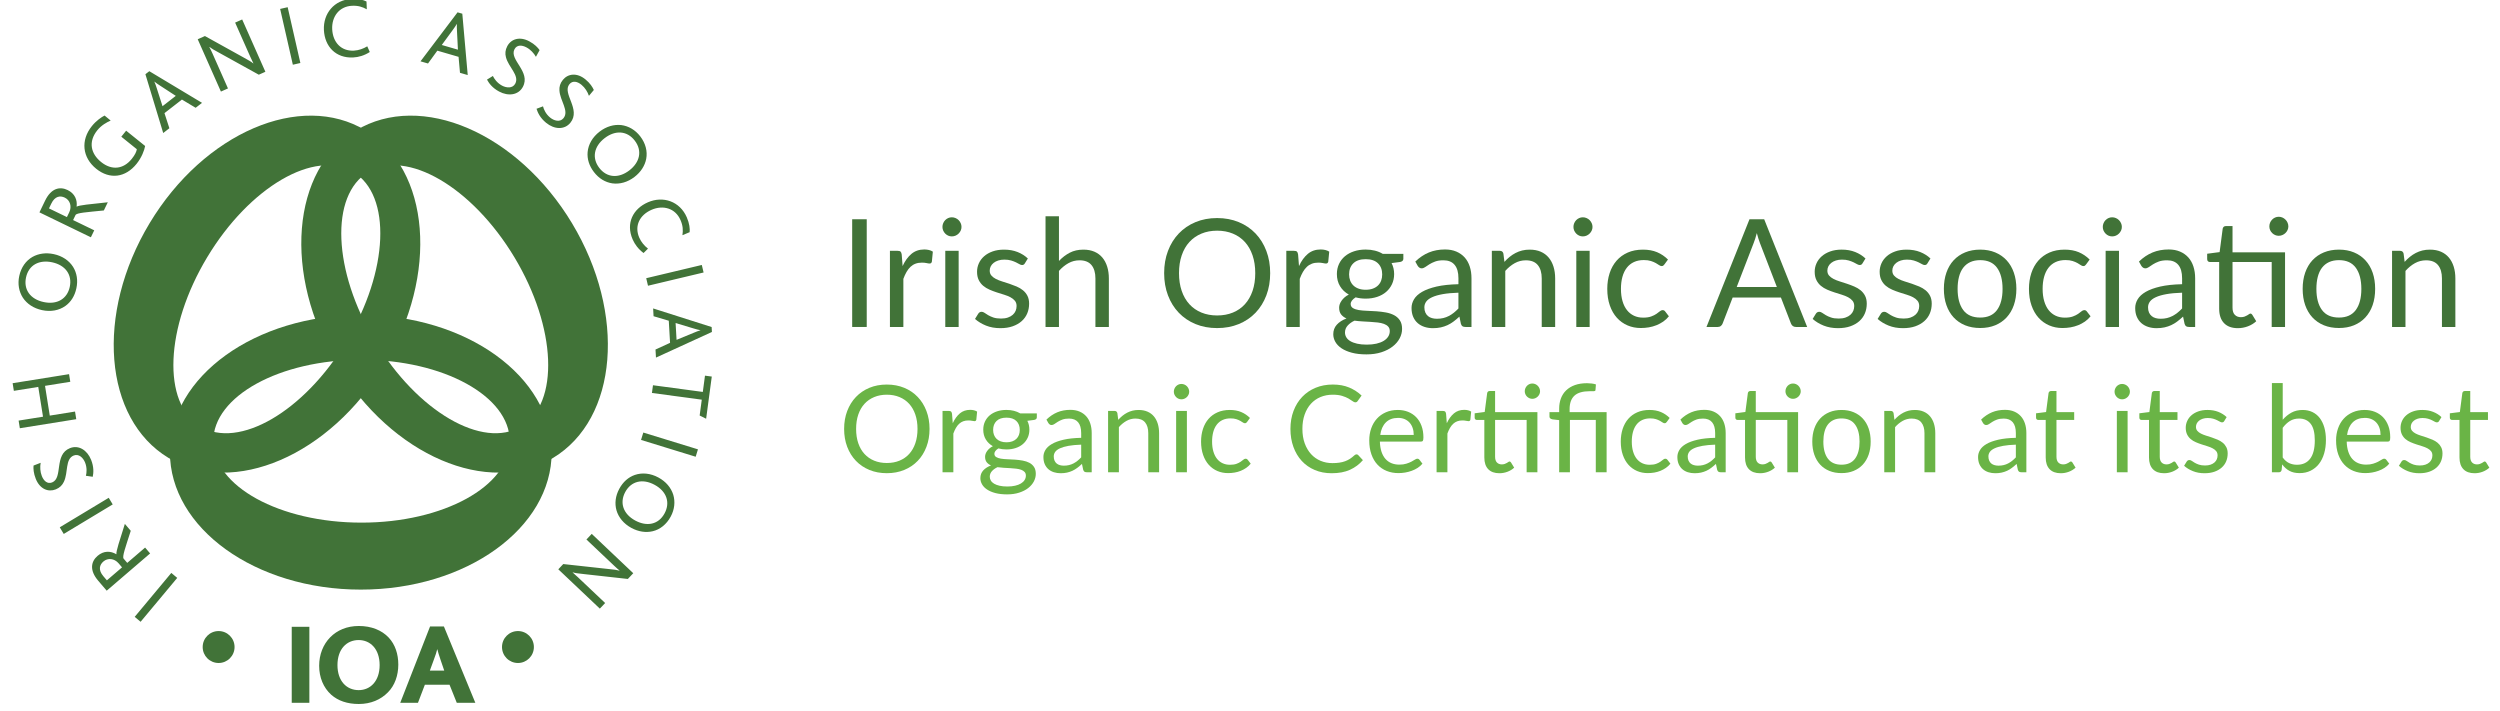 <svg width="211" height="60" viewBox="0 0 211 60" fill="none" xmlns="http://www.w3.org/2000/svg">
<g clip-path="url(#clip0_248_4530)">
<path d="M13.545 7.25C13.328 7.112 13.161 6.993 13.033 6.888L13.028 6.892C13.101 7.058 13.167 7.238 13.241 7.477L13.716 8.964L14.837 8.091L13.545 7.25ZM58.528 28.095C58.764 27.993 58.958 27.922 59.117 27.877L59.116 27.869C58.939 27.836 58.752 27.787 58.513 27.713L57.02 27.264L57.102 28.683L58.528 28.095ZM55.324 29.5L56.553 28.936L56.445 27.07L55.161 26.689L55.124 26.031L60.062 27.602L60.086 28.018L55.364 30.181L55.324 29.5ZM54.541 23.48L59.232 22.363L59.383 22.998L54.691 24.116L54.541 23.48ZM53.392 20.199C52.81 18.853 53.411 17.626 54.688 17.072C55.97 16.515 57.38 16.989 57.968 18.348C58.188 18.859 58.24 19.309 58.205 19.596L57.597 19.851C57.66 19.424 57.642 19.049 57.434 18.572C57 17.569 55.96 17.285 54.994 17.706C53.994 18.14 53.521 19.057 53.951 20.052C54.117 20.435 54.389 20.749 54.69 20.985L54.316 21.355C53.878 21.027 53.578 20.63 53.392 20.199ZM53.572 11.867C52.94 11.042 51.95 10.953 51.033 11.658C50.117 12.363 49.944 13.344 50.578 14.17C51.211 14.996 52.201 15.084 53.118 14.38C53.989 13.71 54.241 12.739 53.572 11.867ZM52.44 10.557C53.046 10.637 53.614 10.957 54.038 11.51C54.492 12.102 54.659 12.778 54.541 13.406C54.429 13.981 54.092 14.517 53.551 14.933C52.966 15.384 52.3 15.562 51.68 15.476C51.086 15.387 50.544 15.065 50.126 14.518C49.72 13.989 49.546 13.412 49.595 12.838C49.654 12.192 50.001 11.574 50.605 11.11C51.179 10.668 51.823 10.486 52.44 10.557ZM46.092 10.365C45.588 9.952 45.383 9.508 45.283 9.18L45.83 8.975C45.89 9.225 46.065 9.624 46.428 9.921C46.751 10.186 47.256 10.344 47.557 9.976C48.059 9.363 47.26 8.499 47.216 7.629C47.196 7.328 47.271 7.029 47.507 6.74C47.944 6.207 48.698 6.116 49.412 6.701C49.808 7.026 50.013 7.355 50.119 7.595L49.706 8.089C49.595 7.761 49.383 7.408 49.078 7.157C48.732 6.873 48.328 6.778 48.059 7.107C47.418 7.889 49.065 9.231 48.137 10.365C47.64 10.971 46.783 10.932 46.092 10.365ZM42.125 7.726C41.551 7.418 41.265 7.022 41.102 6.719L41.599 6.411C41.708 6.644 41.955 7.002 42.368 7.225C42.736 7.423 43.261 7.481 43.487 7.061C43.86 6.362 42.911 5.669 42.7 4.823C42.623 4.532 42.638 4.224 42.815 3.894C43.141 3.287 43.865 3.052 44.677 3.49C45.129 3.732 45.392 4.016 45.543 4.23L45.232 4.795C45.06 4.495 44.785 4.188 44.437 4.001C44.043 3.79 43.628 3.774 43.426 4.149C42.949 5.041 44.823 6.039 44.13 7.332C43.761 8.023 42.912 8.149 42.125 7.726ZM38.571 2.652C38.554 2.395 38.552 2.189 38.562 2.024L38.555 2.022C38.464 2.178 38.356 2.338 38.207 2.539L37.286 3.797L38.649 4.193L38.571 2.652ZM38.823 6.145L38.703 4.797L36.911 4.276L36.124 5.359L35.491 5.176L38.618 1.04L39.019 1.157L39.476 6.335L38.823 6.145ZM47.538 47.606L51.417 48.031C51.843 48.071 52.072 48.105 52.281 48.163L52.29 48.151C52.164 48.052 52.015 47.92 51.84 47.754L49.495 45.534L49.942 45.059L53.447 48.379L52.99 48.864L49.26 48.45C48.778 48.396 48.549 48.371 48.34 48.306L48.33 48.316C48.467 48.436 48.622 48.572 48.797 48.739L51.074 50.894L50.626 51.368L47.121 48.049L47.538 47.606ZM56.092 43.325C56.585 42.409 56.263 41.467 55.245 40.917C54.228 40.367 53.264 40.611 52.77 41.527C52.277 42.443 52.6 43.385 53.617 43.935C54.583 44.457 55.571 44.292 56.092 43.325ZM56.823 41.754C56.998 42.339 56.938 42.991 56.607 43.603C56.253 44.261 55.706 44.69 55.085 44.837C54.515 44.971 53.889 44.882 53.289 44.557C52.64 44.205 52.205 43.671 52.03 43.068C51.868 42.489 51.941 41.861 52.267 41.256C52.584 40.668 53.038 40.273 53.581 40.084C54.194 39.873 54.898 39.938 55.569 40.301C56.206 40.645 56.635 41.16 56.823 41.754ZM54.295 36.507L58.907 37.925L58.715 38.549L54.104 37.13L54.295 36.507ZM59.051 35.069L59.23 33.732L55.023 33.167L55.111 32.514L59.317 33.079L59.501 31.705L60.074 31.782L59.598 35.342L59.051 35.069ZM42.369 54.609C42.369 53.864 42.972 53.261 43.715 53.261C44.458 53.261 45.06 53.864 45.06 54.609C45.06 55.353 44.458 55.957 43.715 55.957C42.972 55.957 42.369 55.354 42.369 54.609ZM17.106 54.609C17.106 53.864 17.708 53.261 18.451 53.261C19.194 53.261 19.797 53.864 19.797 54.609C19.797 55.353 19.195 55.957 18.451 55.957C17.707 55.957 17.106 55.354 17.106 54.609ZM37.192 55.715C37.046 55.277 36.958 55.005 36.91 54.8H36.9C36.852 55.014 36.764 55.286 36.599 55.725L36.278 56.601H37.494L37.192 55.715ZM38.553 59.319L37.94 57.79H35.859L35.275 59.319H33.779L36.298 52.872H37.465L40.119 59.319H38.553ZM30.271 54.02C29.26 54.02 28.482 54.78 28.482 56.134C28.482 57.488 29.26 58.247 30.271 58.247C31.262 58.247 32.041 57.488 32.041 56.134C32.041 54.78 31.263 54.02 30.271 54.02ZM32.741 58.433C32.138 59.047 31.302 59.417 30.281 59.417C29.309 59.417 28.531 59.144 27.957 58.638C27.297 58.043 26.937 57.176 26.937 56.193C26.937 55.248 27.268 54.401 27.87 53.787C28.453 53.193 29.28 52.833 30.282 52.833C31.351 52.833 32.226 53.193 32.81 53.816C33.354 54.401 33.617 55.2 33.617 56.095C33.615 57.002 33.324 57.849 32.741 58.433ZM24.622 52.901H26.11V59.319H24.622V52.901ZM7.69 38.811C7.932 39.417 7.898 39.904 7.827 40.24L7.25 40.156C7.317 39.908 7.355 39.473 7.181 39.038C7.027 38.651 6.661 38.269 6.22 38.446C5.486 38.74 5.77 39.881 5.39 40.666C5.262 40.938 5.053 41.164 4.707 41.303C4.068 41.559 3.363 41.274 3.02 40.416C2.829 39.94 2.808 39.554 2.83 39.293L3.431 39.06C3.37 39.401 3.385 39.812 3.531 40.18C3.697 40.595 4.006 40.874 4.4 40.716C5.337 40.34 4.542 38.369 5.9 37.825C6.627 37.531 7.358 37.981 7.69 38.811ZM9.513 42.573L5.38 45.065L5.044 44.505L9.177 42.014L9.513 42.573ZM8.726 48.635L9.021 48.981L10.3 47.884L10.01 47.544C9.648 47.12 9.096 47.073 8.729 47.388C8.395 47.674 8.274 48.106 8.726 48.635ZM11.036 44.8C10.592 46.185 10.296 46.989 10.435 47.151L10.739 47.508L12.246 46.215L12.67 46.71L9.006 49.854L8.292 49.018C7.53 48.128 7.681 47.39 8.237 46.913C8.76 46.465 9.343 46.494 9.815 46.776L9.827 46.766C9.78 46.575 10.098 45.606 10.538 44.216L11.036 44.8ZM14.958 48.774L11.867 52.479L11.368 52.062L14.458 48.355L14.958 48.774ZM11.527 13.828C10.595 14.987 9.273 15.173 8.121 14.245C6.947 13.297 6.789 11.845 7.752 10.645C8.129 10.176 8.555 9.891 8.827 9.752L9.341 10.176C9.009 10.321 8.556 10.569 8.212 10.997C7.436 11.962 7.654 12.966 8.538 13.678C9.417 14.386 10.402 14.305 11.122 13.408C11.397 13.066 11.519 12.797 11.549 12.595L10.238 11.538L10.646 11.03L12.249 12.321C12.185 12.683 11.959 13.291 11.527 13.828ZM4.332 17.179L4.134 17.589L5.648 18.322L5.842 17.92C6.085 17.419 5.908 16.893 5.473 16.682C5.078 16.49 4.634 16.552 4.332 17.179ZM8.764 17.763C7.319 17.91 6.465 17.96 6.373 18.152L6.169 18.574L7.954 19.439L7.67 20.027L3.329 17.923L3.807 16.934C4.317 15.878 5.051 15.721 5.709 16.04C6.328 16.34 6.536 16.888 6.467 17.434L6.481 17.44C6.636 17.32 7.65 17.224 9.098 17.072L8.764 17.763ZM2.196 23.418C1.978 24.435 2.552 25.25 3.682 25.492C4.812 25.737 5.669 25.231 5.888 24.213C6.106 23.196 5.533 22.383 4.402 22.138C3.329 21.907 2.427 22.343 2.196 23.418ZM1.933 25.131C1.602 24.617 1.478 23.975 1.624 23.295C1.781 22.564 2.187 21.999 2.742 21.683C3.253 21.396 3.878 21.305 4.544 21.449C5.266 21.604 5.834 21.997 6.169 22.526C6.486 23.037 6.592 23.66 6.446 24.334C6.307 24.986 5.981 25.493 5.512 25.827C4.983 26.2 4.288 26.335 3.543 26.174C2.835 26.022 2.278 25.648 1.933 25.131ZM5.932 32.223L3.8 32.565L4.201 35.077L6.333 34.735L6.436 35.38L1.674 36.143L1.571 35.498L3.63 35.169L3.229 32.656L1.169 32.987L1.066 32.342L5.829 31.579L5.932 32.223ZM29.804 4.85C28.343 4.923 27.407 3.928 27.338 2.536C27.268 1.139 28.208 -0.017 29.684 -0.09C30.239 -0.118 30.677 -0.007 30.933 0.127L30.958 0.785C30.581 0.577 30.224 0.463 29.705 0.488C28.616 0.543 27.986 1.417 28.038 2.471C28.092 3.563 28.782 4.328 29.864 4.274C30.28 4.253 30.669 4.109 30.997 3.909L31.21 4.39C30.748 4.686 30.271 4.827 29.804 4.85ZM24.716 5.463L23.644 0.753L24.279 0.608L25.351 5.317L24.716 5.463ZM21.843 6.305L18.427 4.415C18.049 4.214 17.852 4.094 17.68 3.961L17.667 3.968C17.746 4.109 17.832 4.287 17.931 4.508L19.241 7.463L18.645 7.729L16.687 3.313L17.296 3.042L20.579 4.863C21.004 5.099 21.206 5.21 21.372 5.352L21.386 5.346C21.305 5.182 21.215 4.997 21.117 4.776L19.845 1.908L20.44 1.643L22.398 6.058L21.843 6.305ZM16.513 9.097L15.355 8.403L13.881 9.548L14.295 10.823L13.775 11.228L12.272 6.264L12.602 6.009L17.052 8.681L16.513 9.097Z" fill="#417338"/>
<path d="M30.511 44.11C23.601 44.11 17.999 41.032 17.999 37.236C17.999 33.44 23.601 30.362 30.511 30.362C37.422 30.362 43.024 33.44 43.024 37.236C43.023 41.032 37.422 44.11 30.511 44.11ZM30.451 26.581C21.554 26.581 14.341 31.77 14.341 38.172C14.341 44.574 21.554 49.763 30.451 49.763C39.348 49.763 46.561 44.574 46.561 38.172C46.561 31.771 39.348 26.581 30.451 26.581Z" fill="#417338"/>
<path d="M43.413 21.708C46.98 27.637 47.24 34.032 43.994 35.991C40.748 37.951 35.225 34.733 31.659 28.804C28.092 22.875 27.831 16.481 31.077 14.521C34.323 12.562 39.846 15.779 43.413 21.708ZM28.456 30.808C33.048 38.441 41.209 41.95 46.682 38.646C52.156 35.342 52.87 26.475 48.278 18.841C43.685 11.208 35.525 7.699 30.052 11.003C24.578 14.307 23.864 23.175 28.456 30.808Z" fill="#417338"/>
<path d="M29.825 14.521C33.071 16.481 32.81 22.875 29.244 28.805C25.676 34.733 20.154 37.951 16.907 35.992C13.662 34.032 13.921 27.637 17.489 21.709C21.056 15.779 26.578 12.562 29.825 14.521ZM30.85 11.004C25.376 7.699 17.217 11.209 12.624 18.843C8.032 26.476 8.746 35.343 14.219 38.646C19.693 41.951 27.853 38.442 32.445 30.808C37.038 23.175 36.324 14.307 30.85 11.004Z" fill="#417338"/>
<path d="M73.152 27.596H71.924V18.505H73.152V27.596Z" fill="#417338"/>
<path d="M76.18 22.457C76.382 22.017 76.631 21.674 76.927 21.426C77.223 21.179 77.584 21.055 78.01 21.055C78.145 21.055 78.275 21.07 78.4 21.099C78.524 21.129 78.635 21.175 78.732 21.239L78.65 22.083C78.624 22.189 78.561 22.242 78.46 22.242C78.401 22.242 78.314 22.229 78.201 22.204C78.087 22.179 77.957 22.166 77.814 22.166C77.612 22.166 77.431 22.195 77.273 22.254C77.114 22.313 76.973 22.401 76.848 22.517C76.724 22.634 76.612 22.777 76.513 22.949C76.414 23.12 76.324 23.316 76.244 23.535V27.596H75.11V21.17H75.756C75.879 21.17 75.963 21.193 76.009 21.239C76.056 21.285 76.087 21.366 76.104 21.48L76.18 22.457Z" fill="#417338"/>
<path d="M81.151 19.152C81.151 19.262 81.129 19.365 81.084 19.46C81.04 19.555 80.981 19.64 80.907 19.714C80.833 19.788 80.746 19.846 80.647 19.889C80.548 19.931 80.443 19.952 80.334 19.952C80.224 19.952 80.122 19.931 80.027 19.889C79.932 19.846 79.849 19.788 79.776 19.714C79.705 19.64 79.648 19.555 79.606 19.46C79.563 19.365 79.542 19.263 79.542 19.152C79.542 19.042 79.563 18.938 79.606 18.838C79.648 18.738 79.704 18.652 79.776 18.578C79.849 18.505 79.932 18.446 80.027 18.404C80.122 18.361 80.224 18.34 80.334 18.34C80.443 18.34 80.548 18.361 80.647 18.404C80.746 18.446 80.833 18.504 80.907 18.578C80.981 18.652 81.04 18.739 81.084 18.838C81.129 18.938 81.151 19.043 81.151 19.152ZM80.91 21.17V27.596H79.782V21.17H80.91Z" fill="#417338"/>
<path d="M86.496 22.229C86.445 22.322 86.367 22.369 86.262 22.369C86.198 22.369 86.126 22.345 86.046 22.299C85.966 22.252 85.868 22.201 85.751 22.143C85.635 22.086 85.497 22.034 85.337 21.985C85.176 21.936 84.986 21.912 84.767 21.912C84.577 21.912 84.406 21.936 84.254 21.985C84.102 22.033 83.972 22.1 83.865 22.185C83.757 22.27 83.675 22.368 83.618 22.48C83.561 22.592 83.532 22.713 83.532 22.844C83.532 23.009 83.58 23.147 83.675 23.256C83.77 23.367 83.895 23.461 84.051 23.542C84.207 23.623 84.385 23.693 84.583 23.755C84.782 23.816 84.986 23.881 85.195 23.951C85.403 24.022 85.607 24.099 85.806 24.183C86.004 24.268 86.182 24.373 86.338 24.5C86.494 24.627 86.62 24.782 86.715 24.966C86.809 25.15 86.857 25.371 86.857 25.629C86.857 25.925 86.804 26.199 86.699 26.451C86.593 26.702 86.437 26.92 86.23 27.104C86.023 27.288 85.77 27.433 85.47 27.538C85.171 27.644 84.824 27.697 84.432 27.697C83.984 27.697 83.579 27.625 83.216 27.479C82.853 27.332 82.545 27.145 82.291 26.918L82.557 26.487C82.59 26.431 82.631 26.389 82.678 26.36C82.724 26.33 82.783 26.315 82.855 26.315C82.931 26.315 83.011 26.345 83.096 26.404C83.18 26.463 83.283 26.529 83.403 26.601C83.524 26.673 83.67 26.738 83.844 26.798C84.017 26.857 84.232 26.886 84.49 26.886C84.709 26.886 84.901 26.858 85.066 26.801C85.23 26.744 85.368 26.666 85.477 26.569C85.586 26.472 85.668 26.36 85.721 26.233C85.773 26.107 85.8 25.971 85.8 25.827C85.8 25.649 85.752 25.502 85.657 25.386C85.562 25.27 85.436 25.17 85.28 25.087C85.124 25.005 84.946 24.933 84.746 24.872C84.545 24.811 84.34 24.746 84.131 24.679C83.922 24.611 83.718 24.534 83.517 24.447C83.316 24.36 83.137 24.251 82.981 24.12C82.826 23.989 82.7 23.827 82.605 23.634C82.51 23.442 82.463 23.209 82.463 22.934C82.463 22.688 82.513 22.453 82.615 22.226C82.716 22 82.864 21.802 83.058 21.63C83.252 21.458 83.491 21.322 83.774 21.221C84.057 21.119 84.379 21.069 84.743 21.069C85.164 21.069 85.544 21.136 85.879 21.269C86.215 21.402 86.505 21.585 86.75 21.817L86.496 22.229Z" fill="#417338"/>
<path d="M89.376 22.026C89.651 21.734 89.955 21.502 90.288 21.328C90.622 21.155 91.006 21.069 91.441 21.069C91.791 21.069 92.1 21.127 92.368 21.243C92.636 21.359 92.86 21.525 93.039 21.738C93.219 21.952 93.355 22.209 93.448 22.508C93.541 22.808 93.588 23.14 93.588 23.505V27.596H92.454V23.505C92.454 23.018 92.344 22.641 92.122 22.372C91.901 22.104 91.563 21.97 91.112 21.97C90.778 21.97 90.467 22.05 90.178 22.21C89.889 22.371 89.622 22.589 89.376 22.864V27.596H88.243V18.252H89.376V22.026Z" fill="#417338"/>
<path d="M107.203 23.054C107.203 23.735 107.096 24.36 106.88 24.928C106.664 25.496 106.36 25.986 105.968 26.396C105.576 26.806 105.104 27.124 104.552 27.351C104.001 27.577 103.392 27.69 102.725 27.69C102.058 27.69 101.45 27.577 100.901 27.351C100.352 27.124 99.882 26.806 99.489 26.396C99.096 25.986 98.792 25.496 98.577 24.928C98.361 24.359 98.254 23.734 98.254 23.054C98.254 22.373 98.361 21.748 98.577 21.18C98.792 20.61 99.096 20.12 99.489 19.707C99.882 19.295 100.352 18.975 100.901 18.747C101.45 18.518 102.058 18.404 102.725 18.404C103.392 18.404 104.001 18.518 104.552 18.747C105.103 18.975 105.576 19.295 105.968 19.707C106.36 20.12 106.664 20.61 106.88 21.18C107.096 21.748 107.203 22.372 107.203 23.054ZM105.943 23.054C105.943 22.495 105.867 21.994 105.715 21.55C105.563 21.106 105.348 20.731 105.069 20.424C104.791 20.118 104.453 19.881 104.056 19.717C103.659 19.552 103.216 19.469 102.726 19.469C102.24 19.469 101.799 19.551 101.402 19.717C101.005 19.881 100.667 20.117 100.386 20.424C100.105 20.731 99.888 21.106 99.737 21.55C99.585 21.994 99.508 22.495 99.508 23.054C99.508 23.612 99.585 24.112 99.737 24.554C99.888 24.996 100.105 25.37 100.386 25.677C100.667 25.983 101.005 26.218 101.402 26.381C101.799 26.544 102.24 26.625 102.726 26.625C103.216 26.625 103.659 26.544 104.056 26.381C104.453 26.218 104.791 25.984 105.069 25.677C105.348 25.37 105.563 24.996 105.715 24.554C105.867 24.112 105.943 23.612 105.943 23.054Z" fill="#417338"/>
<path d="M109.635 22.457C109.837 22.017 110.086 21.674 110.382 21.426C110.678 21.179 111.039 21.055 111.465 21.055C111.6 21.055 111.73 21.07 111.855 21.099C111.979 21.129 112.09 21.175 112.187 21.239L112.105 22.083C112.08 22.189 112.016 22.242 111.915 22.242C111.856 22.242 111.769 22.229 111.656 22.204C111.542 22.179 111.413 22.166 111.269 22.166C111.067 22.166 110.887 22.195 110.728 22.254C110.569 22.314 110.428 22.401 110.303 22.518C110.179 22.634 110.067 22.777 109.968 22.949C109.869 23.12 109.779 23.316 109.699 23.535V27.596H108.565V21.17H109.211C109.334 21.17 109.418 21.193 109.464 21.239C109.511 21.285 109.542 21.366 109.559 21.48L109.635 22.457Z" fill="#417338"/>
<path d="M118.443 21.424V21.842C118.443 21.981 118.355 22.071 118.178 22.109L117.449 22.204C117.592 22.483 117.665 22.792 117.665 23.13C117.665 23.443 117.604 23.728 117.484 23.983C117.364 24.239 117.198 24.458 116.987 24.639C116.776 24.82 116.523 24.961 116.227 25.058C115.932 25.155 115.611 25.204 115.264 25.204C114.964 25.204 114.682 25.168 114.416 25.096C114.28 25.181 114.177 25.27 114.105 25.366C114.033 25.461 113.997 25.557 113.997 25.654C113.997 25.806 114.059 25.922 114.184 26C114.308 26.078 114.472 26.134 114.675 26.168C114.878 26.202 115.108 26.222 115.368 26.231C115.628 26.24 115.894 26.254 116.166 26.272C116.439 26.291 116.705 26.324 116.964 26.37C117.224 26.417 117.455 26.493 117.658 26.599C117.86 26.704 118.024 26.85 118.149 27.037C118.273 27.223 118.335 27.464 118.335 27.76C118.335 28.034 118.267 28.301 118.13 28.559C117.993 28.817 117.795 29.047 117.537 29.247C117.28 29.448 116.964 29.609 116.591 29.73C116.217 29.851 115.796 29.91 115.327 29.91C114.858 29.91 114.449 29.864 114.099 29.77C113.748 29.677 113.457 29.552 113.225 29.396C112.992 29.24 112.819 29.059 112.703 28.854C112.587 28.649 112.528 28.434 112.528 28.21C112.528 27.894 112.627 27.625 112.826 27.405C113.025 27.185 113.297 27.009 113.643 26.878C113.453 26.794 113.302 26.681 113.191 26.539C113.079 26.397 113.023 26.206 113.023 25.965C113.023 25.872 113.039 25.776 113.073 25.677C113.107 25.578 113.159 25.478 113.229 25.378C113.299 25.278 113.384 25.185 113.485 25.096C113.586 25.007 113.705 24.929 113.84 24.862C113.523 24.684 113.276 24.448 113.099 24.154C112.921 23.86 112.833 23.519 112.833 23.13C112.833 22.817 112.893 22.533 113.013 22.277C113.134 22.021 113.301 21.803 113.517 21.623C113.732 21.443 113.989 21.305 114.286 21.208C114.583 21.111 114.91 21.062 115.264 21.062C115.543 21.062 115.803 21.093 116.043 21.154C116.284 21.215 116.504 21.305 116.702 21.424H118.443ZM117.297 27.945C117.297 27.788 117.253 27.661 117.164 27.564C117.076 27.467 116.956 27.391 116.806 27.336C116.656 27.281 116.482 27.242 116.284 27.218C116.086 27.195 115.875 27.177 115.654 27.165C115.433 27.151 115.207 27.139 114.98 27.126C114.752 27.113 114.532 27.093 114.321 27.063C114.085 27.172 113.892 27.311 113.742 27.478C113.592 27.645 113.517 27.84 113.517 28.065C113.517 28.209 113.554 28.343 113.628 28.468C113.702 28.593 113.814 28.7 113.966 28.791C114.118 28.882 114.309 28.954 114.54 29.007C114.77 29.06 115.041 29.087 115.353 29.087C115.657 29.087 115.929 29.059 116.17 29.005C116.411 28.95 116.614 28.871 116.781 28.77C116.948 28.669 117.076 28.548 117.164 28.408C117.253 28.268 117.297 28.113 117.297 27.945ZM115.264 24.456C115.492 24.456 115.693 24.424 115.866 24.36C116.039 24.297 116.184 24.208 116.303 24.094C116.42 23.98 116.51 23.843 116.569 23.684C116.627 23.526 116.657 23.352 116.657 23.161C116.657 22.768 116.538 22.455 116.299 22.222C116.061 21.99 115.716 21.874 115.263 21.874C114.808 21.874 114.46 21.99 114.222 22.222C113.983 22.455 113.864 22.768 113.864 23.161C113.864 23.352 113.895 23.526 113.956 23.684C114.017 23.843 114.107 23.98 114.225 24.094C114.343 24.208 114.488 24.297 114.662 24.36C114.836 24.424 115.037 24.456 115.264 24.456Z" fill="#417338"/>
<path d="M119.451 22.076C119.805 21.734 120.187 21.478 120.597 21.309C121.007 21.14 121.461 21.055 121.959 21.055C122.318 21.055 122.636 21.114 122.915 21.233C123.193 21.352 123.428 21.517 123.618 21.728C123.807 21.939 123.951 22.195 124.048 22.496C124.145 22.796 124.193 23.126 124.193 23.485V27.596H123.693C123.583 27.596 123.499 27.578 123.439 27.542C123.38 27.506 123.334 27.436 123.3 27.33L123.174 26.721C123.005 26.878 122.841 27.016 122.68 27.136C122.52 27.257 122.35 27.358 122.174 27.441C121.997 27.523 121.807 27.586 121.607 27.631C121.406 27.675 121.184 27.698 120.939 27.698C120.69 27.698 120.455 27.663 120.236 27.593C120.016 27.523 119.826 27.418 119.662 27.279C119.5 27.14 119.371 26.963 119.276 26.749C119.181 26.536 119.134 26.283 119.134 25.991C119.134 25.738 119.203 25.493 119.343 25.259C119.482 25.024 119.708 24.816 120.02 24.634C120.333 24.452 120.74 24.303 121.243 24.186C121.745 24.07 122.362 24.004 123.092 23.987V23.485C123.092 22.986 122.984 22.609 122.769 22.352C122.554 22.096 122.239 21.969 121.826 21.969C121.547 21.969 121.314 22.004 121.126 22.073C120.938 22.143 120.776 22.222 120.638 22.308C120.501 22.395 120.382 22.473 120.284 22.543C120.185 22.612 120.086 22.648 119.989 22.648C119.913 22.648 119.847 22.627 119.793 22.587C119.738 22.546 119.691 22.497 119.653 22.438L119.451 22.076ZM123.092 24.703C122.573 24.72 122.13 24.761 121.765 24.826C121.401 24.892 121.102 24.977 120.873 25.084C120.642 25.189 120.475 25.314 120.372 25.457C120.268 25.601 120.217 25.762 120.217 25.939C120.217 26.108 120.244 26.254 120.299 26.377C120.354 26.5 120.428 26.6 120.523 26.678C120.618 26.757 120.73 26.814 120.859 26.849C120.988 26.886 121.126 26.903 121.273 26.903C121.472 26.903 121.653 26.884 121.818 26.843C121.982 26.803 122.138 26.744 122.284 26.668C122.429 26.592 122.569 26.502 122.702 26.395C122.835 26.29 122.964 26.17 123.091 26.034V24.703H123.092Z" fill="#417338"/>
<path d="M126.974 22.102C127.113 21.946 127.261 21.804 127.417 21.678C127.573 21.551 127.739 21.442 127.915 21.351C128.089 21.26 128.276 21.19 128.472 21.141C128.669 21.093 128.881 21.069 129.109 21.069C129.459 21.069 129.768 21.127 130.036 21.243C130.304 21.359 130.528 21.525 130.707 21.738C130.887 21.952 131.023 22.209 131.116 22.508C131.209 22.808 131.256 23.14 131.256 23.505V27.596H130.122V23.505C130.122 23.018 130.012 22.641 129.79 22.373C129.569 22.104 129.231 21.97 128.78 21.97C128.446 21.97 128.135 22.05 127.846 22.21C127.557 22.371 127.29 22.589 127.045 22.864V27.596H125.911V21.17H126.589C126.75 21.17 126.849 21.249 126.887 21.405L126.974 22.102Z" fill="#417338"/>
<path d="M134.408 19.152C134.408 19.262 134.386 19.365 134.341 19.46C134.297 19.555 134.237 19.64 134.163 19.714C134.089 19.788 134.003 19.846 133.904 19.889C133.805 19.931 133.7 19.952 133.591 19.952C133.481 19.952 133.379 19.931 133.284 19.889C133.189 19.846 133.105 19.788 133.033 19.714C132.962 19.64 132.905 19.555 132.862 19.46C132.82 19.365 132.799 19.263 132.799 19.152C132.799 19.042 132.82 18.938 132.862 18.838C132.905 18.738 132.961 18.652 133.033 18.578C133.105 18.505 133.189 18.446 133.284 18.404C133.379 18.361 133.481 18.34 133.591 18.34C133.7 18.34 133.805 18.361 133.904 18.404C134.003 18.446 134.09 18.504 134.163 18.578C134.237 18.652 134.296 18.739 134.341 18.838C134.386 18.938 134.408 19.043 134.408 19.152ZM134.167 21.17V27.596H133.04V21.17H134.167Z" fill="#417338"/>
<path d="M140.481 22.311C140.447 22.358 140.413 22.394 140.379 22.419C140.345 22.445 140.299 22.457 140.24 22.457C140.177 22.457 140.107 22.431 140.031 22.378C139.955 22.325 139.862 22.267 139.75 22.203C139.637 22.14 139.501 22.082 139.338 22.029C139.175 21.976 138.976 21.949 138.739 21.949C138.423 21.949 138.144 22.005 137.903 22.117C137.662 22.23 137.461 22.391 137.299 22.602C137.136 22.814 137.014 23.07 136.931 23.37C136.849 23.671 136.808 24.007 136.808 24.379C136.808 24.768 136.852 25.114 136.941 25.416C137.029 25.719 137.155 25.973 137.318 26.177C137.48 26.383 137.677 26.539 137.907 26.647C138.137 26.755 138.395 26.809 138.682 26.809C138.956 26.809 139.183 26.776 139.36 26.71C139.537 26.645 139.684 26.572 139.8 26.492C139.916 26.412 140.013 26.339 140.091 26.273C140.169 26.208 140.246 26.175 140.322 26.175C140.415 26.175 140.487 26.212 140.538 26.283L140.854 26.695C140.715 26.869 140.556 27.017 140.379 27.14C140.202 27.262 140.011 27.365 139.806 27.447C139.601 27.529 139.387 27.59 139.163 27.628C138.94 27.666 138.712 27.685 138.479 27.685C138.078 27.685 137.706 27.611 137.362 27.463C137.018 27.315 136.719 27.101 136.465 26.819C136.212 26.538 136.013 26.192 135.87 25.782C135.726 25.372 135.654 24.904 135.654 24.38C135.654 23.902 135.721 23.461 135.853 23.054C135.986 22.648 136.181 22.298 136.437 22.004C136.692 21.71 137.006 21.481 137.38 21.316C137.753 21.151 138.183 21.069 138.669 21.069C139.12 21.069 139.518 21.141 139.862 21.287C140.206 21.433 140.511 21.64 140.777 21.906L140.481 22.311Z" fill="#417338"/>
<path d="M152.525 27.596H151.575C151.466 27.596 151.377 27.568 151.309 27.514C151.241 27.459 151.191 27.389 151.157 27.304L150.309 25.11H146.237L145.389 27.304C145.363 27.38 145.315 27.448 145.243 27.508C145.171 27.567 145.083 27.596 144.977 27.596H144.027L147.656 18.506H148.898L152.525 27.596ZM149.967 24.221L148.542 20.523C148.5 20.413 148.455 20.285 148.409 20.139C148.362 19.993 148.318 19.837 148.276 19.673C148.187 20.015 148.096 20.301 148.003 20.529L146.578 24.221H149.967Z" fill="#417338"/>
<path d="M157.193 22.229C157.142 22.322 157.064 22.368 156.959 22.368C156.895 22.368 156.823 22.345 156.743 22.299C156.663 22.252 156.565 22.2 156.449 22.143C156.332 22.086 156.194 22.034 156.034 21.985C155.873 21.936 155.683 21.912 155.464 21.912C155.274 21.912 155.103 21.936 154.951 21.985C154.799 22.033 154.669 22.1 154.562 22.185C154.454 22.269 154.372 22.368 154.315 22.479C154.258 22.591 154.229 22.713 154.229 22.844C154.229 23.009 154.277 23.147 154.372 23.256C154.467 23.366 154.592 23.461 154.749 23.542C154.905 23.622 155.082 23.693 155.281 23.754C155.479 23.816 155.683 23.881 155.892 23.951C156.101 24.021 156.305 24.098 156.503 24.183C156.702 24.268 156.879 24.373 157.035 24.5C157.191 24.627 157.317 24.782 157.412 24.966C157.507 25.15 157.555 25.371 157.555 25.629C157.555 25.925 157.501 26.199 157.396 26.45C157.291 26.702 157.134 26.919 156.928 27.104C156.721 27.288 156.467 27.433 156.168 27.538C155.868 27.644 155.522 27.697 155.129 27.697C154.682 27.697 154.276 27.624 153.913 27.479C153.55 27.332 153.242 27.145 152.988 26.918L153.254 26.486C153.288 26.431 153.328 26.389 153.375 26.36C153.421 26.33 153.48 26.315 153.552 26.315C153.628 26.315 153.708 26.345 153.793 26.404C153.877 26.463 153.98 26.528 154.101 26.601C154.221 26.673 154.367 26.738 154.541 26.797C154.714 26.857 154.929 26.886 155.187 26.886C155.406 26.886 155.598 26.858 155.763 26.801C155.927 26.744 156.065 26.666 156.174 26.569C156.284 26.472 156.365 26.36 156.418 26.233C156.47 26.106 156.497 25.971 156.497 25.827C156.497 25.649 156.449 25.502 156.354 25.386C156.259 25.27 156.134 25.17 155.978 25.087C155.822 25.005 155.643 24.933 155.443 24.871C155.243 24.81 155.038 24.746 154.829 24.678C154.62 24.611 154.415 24.533 154.214 24.447C154.014 24.36 153.835 24.251 153.679 24.12C153.523 23.989 153.397 23.827 153.302 23.634C153.207 23.442 153.16 23.208 153.16 22.933C153.16 22.688 153.21 22.452 153.312 22.226C153.413 22 153.561 21.801 153.755 21.63C153.949 21.458 154.188 21.322 154.471 21.221C154.754 21.119 155.076 21.068 155.44 21.068C155.862 21.068 156.241 21.135 156.576 21.268C156.912 21.402 157.203 21.585 157.447 21.817L157.193 22.229Z" fill="#417338"/>
<path d="M162.676 22.229C162.626 22.322 162.547 22.369 162.442 22.369C162.379 22.369 162.307 22.345 162.227 22.299C162.146 22.253 162.049 22.201 161.932 22.143C161.815 22.086 161.678 22.034 161.517 21.985C161.357 21.936 161.167 21.912 160.947 21.912C160.757 21.912 160.586 21.936 160.434 21.985C160.282 22.033 160.153 22.1 160.045 22.185C159.937 22.27 159.855 22.368 159.798 22.48C159.741 22.592 159.712 22.713 159.712 22.844C159.712 23.009 159.76 23.147 159.855 23.256C159.95 23.367 160.075 23.461 160.232 23.542C160.388 23.623 160.565 23.693 160.764 23.755C160.962 23.816 161.166 23.881 161.375 23.951C161.584 24.022 161.788 24.099 161.986 24.183C162.185 24.268 162.362 24.373 162.518 24.5C162.674 24.627 162.8 24.782 162.895 24.966C162.99 25.15 163.038 25.371 163.038 25.629C163.038 25.925 162.985 26.199 162.879 26.451C162.774 26.702 162.617 26.92 162.411 27.104C162.204 27.288 161.95 27.433 161.651 27.539C161.352 27.644 161.005 27.697 160.613 27.697C160.165 27.697 159.76 27.625 159.397 27.479C159.033 27.332 158.725 27.145 158.472 26.918L158.738 26.487C158.771 26.431 158.812 26.39 158.858 26.36C158.905 26.33 158.964 26.315 159.036 26.315C159.112 26.315 159.192 26.345 159.277 26.404C159.361 26.463 159.464 26.529 159.584 26.601C159.705 26.673 159.851 26.738 160.024 26.798C160.197 26.857 160.413 26.886 160.67 26.886C160.89 26.886 161.082 26.858 161.246 26.801C161.411 26.744 161.548 26.666 161.658 26.569C161.767 26.472 161.849 26.36 161.901 26.233C161.954 26.107 161.981 25.971 161.981 25.827C161.981 25.649 161.933 25.502 161.838 25.386C161.743 25.27 161.617 25.17 161.461 25.087C161.305 25.005 161.126 24.933 160.926 24.872C160.726 24.811 160.521 24.746 160.312 24.679C160.103 24.611 159.899 24.534 159.697 24.447C159.497 24.36 159.318 24.251 159.162 24.12C159.006 23.989 158.88 23.828 158.785 23.634C158.69 23.442 158.643 23.209 158.643 22.934C158.643 22.688 158.694 22.453 158.795 22.226C158.897 22 159.044 21.802 159.239 21.63C159.433 21.458 159.671 21.322 159.954 21.221C160.237 21.119 160.56 21.069 160.923 21.069C161.345 21.069 161.724 21.136 162.06 21.269C162.395 21.402 162.686 21.585 162.93 21.817L162.676 22.229Z" fill="#417338"/>
<path d="M167.129 21.068C167.597 21.068 168.02 21.147 168.396 21.303C168.771 21.459 169.092 21.681 169.358 21.969C169.624 22.256 169.828 22.604 169.969 23.012C170.111 23.421 170.182 23.876 170.182 24.379C170.182 24.887 170.111 25.343 169.969 25.75C169.828 26.156 169.624 26.502 169.358 26.79C169.092 27.077 168.771 27.298 168.396 27.453C168.02 27.607 167.598 27.684 167.129 27.684C166.656 27.684 166.231 27.607 165.853 27.453C165.475 27.298 165.153 27.077 164.887 26.79C164.621 26.502 164.417 26.155 164.276 25.75C164.134 25.344 164.063 24.887 164.063 24.379C164.063 23.876 164.134 23.421 164.276 23.012C164.417 22.604 164.621 22.256 164.887 21.969C165.153 21.681 165.475 21.459 165.853 21.303C166.231 21.147 166.656 21.068 167.129 21.068ZM167.129 26.802C167.762 26.802 168.235 26.59 168.548 26.165C168.86 25.74 169.016 25.147 169.016 24.386C169.016 23.62 168.86 23.024 168.548 22.597C168.235 22.17 167.762 21.956 167.129 21.956C166.808 21.956 166.528 22.012 166.29 22.121C166.051 22.231 165.853 22.39 165.695 22.597C165.536 22.804 165.418 23.059 165.34 23.361C165.261 23.664 165.222 24.005 165.222 24.386C165.222 25.147 165.38 25.74 165.694 26.165C166.009 26.59 166.487 26.802 167.129 26.802Z" fill="#417338"/>
<path d="M176.07 22.311C176.036 22.358 176.003 22.394 175.969 22.419C175.935 22.445 175.888 22.457 175.83 22.457C175.767 22.457 175.697 22.431 175.621 22.378C175.545 22.325 175.451 22.267 175.339 22.203C175.227 22.14 175.09 22.082 174.928 22.029C174.765 21.976 174.566 21.949 174.329 21.949C174.013 21.949 173.734 22.005 173.493 22.117C173.252 22.23 173.051 22.391 172.889 22.602C172.726 22.814 172.604 23.07 172.521 23.37C172.438 23.671 172.398 24.007 172.398 24.379C172.398 24.768 172.442 25.114 172.531 25.416C172.619 25.719 172.745 25.973 172.908 26.177C173.07 26.383 173.267 26.539 173.496 26.647C173.726 26.755 173.985 26.809 174.272 26.809C174.546 26.809 174.773 26.776 174.95 26.71C175.127 26.645 175.274 26.572 175.39 26.492C175.506 26.412 175.603 26.339 175.681 26.273C175.759 26.208 175.836 26.175 175.912 26.175C176.005 26.175 176.076 26.212 176.127 26.283L176.444 26.695C176.304 26.869 176.146 27.017 175.969 27.14C175.792 27.262 175.601 27.365 175.396 27.447C175.191 27.529 174.976 27.59 174.753 27.628C174.53 27.666 174.302 27.685 174.069 27.685C173.668 27.685 173.295 27.611 172.951 27.463C172.607 27.315 172.309 27.101 172.055 26.819C171.802 26.538 171.603 26.192 171.46 25.782C171.316 25.372 171.244 24.904 171.244 24.38C171.244 23.902 171.311 23.461 171.443 23.054C171.576 22.648 171.771 22.298 172.026 22.004C172.282 21.71 172.596 21.481 172.97 21.316C173.343 21.151 173.773 21.069 174.258 21.069C174.71 21.069 175.108 21.141 175.452 21.287C175.796 21.433 176.101 21.64 176.367 21.906L176.07 22.311Z" fill="#417338"/>
<path d="M179.084 19.152C179.084 19.262 179.061 19.365 179.017 19.46C178.973 19.555 178.913 19.64 178.839 19.714C178.765 19.788 178.679 19.846 178.58 19.889C178.481 19.931 178.376 19.952 178.267 19.952C178.157 19.952 178.054 19.931 177.959 19.889C177.864 19.846 177.781 19.788 177.709 19.714C177.638 19.64 177.581 19.555 177.538 19.46C177.496 19.365 177.475 19.263 177.475 19.152C177.475 19.042 177.496 18.938 177.538 18.838C177.581 18.738 177.637 18.652 177.709 18.578C177.781 18.505 177.864 18.446 177.959 18.404C178.054 18.361 178.157 18.34 178.267 18.34C178.376 18.34 178.481 18.361 178.58 18.404C178.679 18.446 178.766 18.504 178.839 18.578C178.913 18.652 178.972 18.739 179.017 18.838C179.062 18.938 179.084 19.043 179.084 19.152ZM178.843 21.17V27.596H177.716V21.17H178.843Z" fill="#417338"/>
<path d="M180.528 22.076C180.882 21.734 181.264 21.478 181.674 21.309C182.084 21.14 182.538 21.055 183.036 21.055C183.395 21.055 183.713 21.114 183.992 21.233C184.27 21.352 184.505 21.517 184.695 21.728C184.885 21.939 185.028 22.195 185.125 22.496C185.222 22.796 185.271 23.126 185.271 23.485V27.596H184.77C184.661 27.596 184.576 27.578 184.516 27.542C184.457 27.506 184.411 27.436 184.378 27.33L184.251 26.721C184.082 26.878 183.918 27.016 183.757 27.136C183.597 27.257 183.428 27.358 183.251 27.441C183.074 27.523 182.885 27.586 182.684 27.631C182.484 27.675 182.261 27.698 182.016 27.698C181.767 27.698 181.532 27.663 181.313 27.593C181.093 27.523 180.903 27.418 180.74 27.279C180.577 27.14 180.448 26.963 180.353 26.749C180.258 26.536 180.211 26.283 180.211 25.991C180.211 25.738 180.28 25.493 180.42 25.259C180.559 25.024 180.785 24.816 181.097 24.634C181.41 24.452 181.817 24.303 182.32 24.186C182.822 24.07 183.439 24.004 184.169 23.987V23.485C184.169 22.986 184.061 22.609 183.846 22.352C183.631 22.096 183.316 21.969 182.903 21.969C182.624 21.969 182.391 22.004 182.203 22.073C182.015 22.143 181.853 22.222 181.715 22.308C181.578 22.395 181.46 22.473 181.361 22.543C181.262 22.612 181.163 22.648 181.066 22.648C180.99 22.648 180.924 22.627 180.87 22.587C180.815 22.546 180.768 22.497 180.73 22.438L180.528 22.076ZM184.17 24.703C183.65 24.72 183.208 24.761 182.843 24.826C182.478 24.892 182.18 24.977 181.95 25.084C181.72 25.189 181.553 25.314 181.45 25.457C181.346 25.601 181.295 25.762 181.295 25.939C181.295 26.108 181.322 26.254 181.376 26.377C181.431 26.5 181.506 26.6 181.601 26.678C181.696 26.757 181.808 26.814 181.937 26.849C182.066 26.886 182.204 26.903 182.351 26.903C182.55 26.903 182.731 26.884 182.896 26.843C183.06 26.803 183.215 26.744 183.361 26.668C183.507 26.592 183.646 26.502 183.779 26.395C183.912 26.29 184.042 26.17 184.169 26.034V24.703H184.17Z" fill="#417338"/>
<path d="M192.858 27.596H191.731V22.115H188.425V25.971C188.425 26.242 188.49 26.443 188.621 26.574C188.752 26.704 188.921 26.77 189.128 26.77C189.246 26.77 189.348 26.754 189.435 26.723C189.522 26.691 189.597 26.656 189.66 26.618C189.723 26.58 189.777 26.545 189.822 26.514C189.865 26.482 189.905 26.466 189.939 26.466C189.998 26.466 190.05 26.502 190.097 26.574L190.426 27.113C190.232 27.294 189.998 27.438 189.723 27.541C189.449 27.645 189.166 27.697 188.875 27.697C188.368 27.697 187.979 27.555 187.707 27.271C187.434 26.988 187.298 26.58 187.298 26.047V22.115H186.526C186.457 22.115 186.401 22.094 186.355 22.054C186.308 22.014 186.285 21.952 186.285 21.867V21.416L187.336 21.277L187.595 19.298C187.609 19.234 187.637 19.183 187.681 19.142C187.725 19.102 187.783 19.082 187.855 19.082H188.425V21.296H192.858V27.596ZM193.137 19.108C193.137 19.218 193.114 19.32 193.07 19.416C193.026 19.511 192.966 19.594 192.892 19.666C192.818 19.738 192.733 19.796 192.635 19.837C192.538 19.88 192.435 19.901 192.325 19.901C192.215 19.901 192.113 19.88 192.018 19.837C191.923 19.795 191.839 19.738 191.767 19.666C191.695 19.595 191.638 19.511 191.596 19.416C191.554 19.32 191.533 19.218 191.533 19.108C191.533 18.998 191.554 18.893 191.596 18.793C191.638 18.694 191.695 18.608 191.767 18.534C191.839 18.459 191.923 18.401 192.018 18.359C192.113 18.317 192.215 18.295 192.325 18.295C192.435 18.295 192.538 18.317 192.635 18.359C192.732 18.401 192.818 18.459 192.892 18.534C192.966 18.608 193.025 18.694 193.07 18.793C193.114 18.894 193.137 18.998 193.137 19.108Z" fill="#417338"/>
<path d="M197.41 21.068C197.879 21.068 198.301 21.147 198.677 21.303C199.052 21.459 199.374 21.681 199.639 21.969C199.905 22.256 200.109 22.604 200.251 23.012C200.392 23.421 200.463 23.876 200.463 24.379C200.463 24.887 200.392 25.343 200.251 25.75C200.109 26.156 199.905 26.502 199.639 26.79C199.374 27.077 199.052 27.298 198.677 27.453C198.301 27.607 197.879 27.684 197.41 27.684C196.937 27.684 196.512 27.607 196.134 27.453C195.756 27.298 195.434 27.077 195.168 26.79C194.902 26.502 194.699 26.155 194.557 25.75C194.415 25.344 194.345 24.887 194.345 24.379C194.345 23.876 194.415 23.421 194.557 23.012C194.699 22.604 194.902 22.256 195.168 21.969C195.434 21.681 195.756 21.459 196.134 21.303C196.512 21.147 196.938 21.068 197.41 21.068ZM197.41 26.802C198.044 26.802 198.516 26.59 198.829 26.165C199.142 25.74 199.298 25.147 199.298 24.386C199.298 23.62 199.141 23.024 198.829 22.597C198.517 22.17 198.044 21.956 197.41 21.956C197.089 21.956 196.809 22.012 196.571 22.121C196.332 22.231 196.134 22.39 195.976 22.597C195.817 22.804 195.7 23.059 195.621 23.361C195.542 23.664 195.504 24.005 195.504 24.386C195.504 25.147 195.661 25.74 195.975 26.165C196.29 26.59 196.769 26.802 197.41 26.802Z" fill="#417338"/>
<path d="M202.951 22.102C203.091 21.946 203.238 21.804 203.395 21.678C203.551 21.551 203.716 21.442 203.892 21.351C204.067 21.26 204.253 21.19 204.45 21.141C204.646 21.093 204.858 21.069 205.086 21.069C205.437 21.069 205.745 21.127 206.014 21.243C206.282 21.359 206.505 21.525 206.685 21.738C206.864 21.952 207.001 22.209 207.094 22.508C207.187 22.808 207.233 23.14 207.233 23.505V27.596H206.1V23.505C206.1 23.018 205.989 22.641 205.768 22.373C205.546 22.104 205.209 21.97 204.757 21.97C204.424 21.97 204.113 22.05 203.823 22.21C203.534 22.371 203.267 22.589 203.022 22.864V27.596H201.889V21.17H202.567C202.727 21.17 202.826 21.249 202.864 21.405L202.951 22.102Z" fill="#417338"/>
<path d="M78.453 36.201C78.453 36.75 78.366 37.253 78.192 37.711C78.019 38.169 77.774 38.563 77.458 38.894C77.142 39.224 76.762 39.481 76.317 39.663C75.874 39.846 75.383 39.937 74.846 39.937C74.309 39.937 73.819 39.846 73.377 39.663C72.934 39.481 72.555 39.225 72.239 38.894C71.923 38.564 71.678 38.17 71.504 37.711C71.331 37.253 71.244 36.75 71.244 36.201C71.244 35.652 71.331 35.149 71.504 34.691C71.678 34.233 71.923 33.838 72.239 33.506C72.555 33.174 72.935 32.916 73.377 32.731C73.818 32.547 74.308 32.456 74.846 32.456C75.383 32.456 75.874 32.548 76.317 32.731C76.762 32.915 77.142 33.173 77.458 33.506C77.774 33.838 78.019 34.233 78.192 34.691C78.366 35.149 78.453 35.652 78.453 36.201ZM77.438 36.201C77.438 35.751 77.377 35.348 77.254 34.99C77.132 34.632 76.958 34.33 76.734 34.083C76.51 33.836 76.237 33.646 75.918 33.513C75.598 33.38 75.241 33.313 74.847 33.313C74.456 33.313 74.1 33.38 73.781 33.513C73.461 33.646 73.188 33.836 72.962 34.083C72.736 34.329 72.562 34.632 72.439 34.99C72.317 35.347 72.256 35.751 72.256 36.201C72.256 36.651 72.317 37.053 72.439 37.409C72.562 37.765 72.736 38.067 72.962 38.313C73.188 38.56 73.461 38.75 73.781 38.88C74.1 39.012 74.456 39.077 74.847 39.077C75.241 39.077 75.598 39.012 75.918 38.88C76.237 38.749 76.509 38.56 76.734 38.313C76.959 38.067 77.132 37.765 77.254 37.409C77.377 37.053 77.438 36.651 77.438 36.201Z" fill="#6AB446"/>
<path d="M80.412 35.721C80.575 35.366 80.776 35.089 81.013 34.89C81.251 34.69 81.542 34.591 81.886 34.591C81.995 34.591 82.1 34.603 82.2 34.627C82.3 34.651 82.39 34.688 82.468 34.739L82.402 35.419C82.381 35.504 82.33 35.547 82.249 35.547C82.201 35.547 82.132 35.536 82.04 35.516C81.948 35.495 81.844 35.485 81.729 35.485C81.566 35.485 81.42 35.509 81.292 35.557C81.165 35.605 81.051 35.675 80.951 35.769C80.85 35.862 80.76 35.978 80.68 36.116C80.6 36.254 80.528 36.412 80.463 36.589V39.859H79.55V34.682H80.07C80.168 34.682 80.236 34.701 80.274 34.738C80.312 34.776 80.337 34.841 80.351 34.932L80.412 35.721Z" fill="#6AB446"/>
<path d="M87.508 34.887V35.224C87.508 35.337 87.436 35.408 87.294 35.439L86.707 35.516C86.822 35.741 86.88 35.99 86.88 36.262C86.88 36.514 86.832 36.743 86.735 36.949C86.638 37.155 86.504 37.332 86.335 37.478C86.164 37.624 85.96 37.737 85.722 37.815C85.484 37.894 85.225 37.933 84.946 37.933C84.705 37.933 84.477 37.904 84.263 37.846C84.154 37.914 84.071 37.987 84.013 38.063C83.956 38.14 83.926 38.218 83.926 38.296C83.926 38.419 83.977 38.512 84.077 38.574C84.177 38.637 84.309 38.682 84.473 38.71C84.636 38.737 84.822 38.754 85.031 38.761C85.24 38.768 85.455 38.779 85.674 38.794C85.894 38.81 86.108 38.836 86.317 38.874C86.526 38.912 86.713 38.973 86.876 39.058C87.039 39.143 87.171 39.26 87.271 39.411C87.372 39.561 87.421 39.755 87.421 39.993C87.421 40.215 87.366 40.429 87.256 40.637C87.145 40.845 86.986 41.03 86.779 41.192C86.571 41.354 86.317 41.483 86.016 41.58C85.716 41.677 85.376 41.726 84.998 41.726C84.621 41.726 84.291 41.688 84.009 41.614C83.727 41.539 83.491 41.438 83.305 41.312C83.117 41.187 82.977 41.041 82.883 40.875C82.79 40.71 82.743 40.537 82.743 40.356C82.743 40.101 82.823 39.885 82.983 39.707C83.143 39.53 83.362 39.389 83.641 39.283C83.488 39.215 83.366 39.124 83.276 39.01C83.185 38.895 83.141 38.741 83.141 38.547C83.141 38.472 83.155 38.395 83.181 38.315C83.208 38.235 83.25 38.155 83.307 38.075C83.362 37.995 83.432 37.919 83.513 37.847C83.594 37.776 83.69 37.713 83.799 37.658C83.543 37.516 83.345 37.326 83.202 37.089C83.059 36.852 82.987 36.577 82.987 36.263C82.987 36.011 83.036 35.782 83.133 35.576C83.23 35.37 83.365 35.195 83.538 35.05C83.712 34.905 83.919 34.793 84.158 34.715C84.398 34.637 84.661 34.598 84.946 34.598C85.171 34.598 85.38 34.623 85.574 34.672C85.768 34.721 85.945 34.794 86.105 34.889H87.508V34.887ZM86.584 40.14C86.584 40.014 86.548 39.912 86.477 39.834C86.405 39.756 86.309 39.694 86.189 39.65C86.068 39.606 85.928 39.575 85.767 39.556C85.607 39.537 85.438 39.522 85.26 39.512C85.082 39.502 84.9 39.492 84.716 39.482C84.532 39.471 84.356 39.454 84.186 39.43C83.995 39.519 83.84 39.63 83.719 39.765C83.598 39.9 83.538 40.057 83.538 40.238C83.538 40.353 83.567 40.461 83.628 40.562C83.687 40.663 83.778 40.749 83.901 40.823C84.023 40.896 84.177 40.954 84.363 40.997C84.548 41.039 84.766 41.061 85.018 41.061C85.263 41.061 85.482 41.039 85.675 40.994C85.869 40.95 86.033 40.887 86.168 40.805C86.302 40.724 86.405 40.627 86.476 40.514C86.547 40.401 86.584 40.277 86.584 40.14ZM84.947 37.33C85.13 37.33 85.292 37.304 85.432 37.253C85.571 37.202 85.689 37.13 85.784 37.038C85.879 36.947 85.95 36.836 85.998 36.709C86.046 36.581 86.069 36.441 86.069 36.287C86.069 35.97 85.974 35.718 85.781 35.531C85.589 35.343 85.311 35.25 84.947 35.25C84.579 35.25 84.3 35.344 84.108 35.531C83.916 35.719 83.82 35.97 83.82 36.287C83.82 36.44 83.844 36.581 83.894 36.709C83.943 36.836 84.015 36.947 84.11 37.038C84.205 37.13 84.323 37.202 84.462 37.253C84.602 37.304 84.764 37.33 84.947 37.33Z" fill="#6AB446"/>
<path d="M88.319 35.413C88.605 35.138 88.912 34.932 89.242 34.795C89.572 34.659 89.938 34.591 90.339 34.591C90.628 34.591 90.885 34.639 91.109 34.734C91.334 34.829 91.523 34.962 91.675 35.132C91.829 35.303 91.944 35.509 92.022 35.75C92.1 35.992 92.14 36.258 92.14 36.547V39.859H91.737C91.648 39.859 91.58 39.844 91.532 39.816C91.485 39.787 91.447 39.73 91.42 39.644L91.318 39.154C91.182 39.279 91.05 39.391 90.921 39.488C90.791 39.585 90.655 39.667 90.512 39.734C90.37 39.8 90.218 39.851 90.056 39.887C89.894 39.923 89.714 39.941 89.518 39.941C89.317 39.941 89.128 39.913 88.951 39.857C88.774 39.801 88.62 39.717 88.489 39.604C88.358 39.492 88.255 39.35 88.178 39.178C88.102 39.006 88.064 38.802 88.064 38.567C88.064 38.362 88.119 38.166 88.232 37.977C88.344 37.788 88.526 37.62 88.778 37.474C89.029 37.327 89.357 37.207 89.762 37.113C90.167 37.019 90.663 36.966 91.252 36.952V36.549C91.252 36.147 91.165 35.843 90.992 35.637C90.819 35.431 90.565 35.328 90.232 35.328C90.007 35.328 89.82 35.356 89.668 35.411C89.517 35.467 89.386 35.531 89.275 35.6C89.165 35.67 89.07 35.734 88.99 35.789C88.91 35.845 88.831 35.873 88.753 35.873C88.692 35.873 88.639 35.858 88.595 35.825C88.551 35.792 88.513 35.753 88.483 35.705L88.319 35.413ZM91.252 37.529C90.833 37.543 90.477 37.576 90.183 37.629C89.889 37.682 89.65 37.751 89.464 37.836C89.279 37.921 89.144 38.021 89.061 38.137C88.978 38.252 88.937 38.382 88.937 38.525C88.937 38.662 88.959 38.779 89.003 38.878C89.047 38.977 89.108 39.058 89.184 39.121C89.26 39.184 89.35 39.23 89.454 39.258C89.558 39.287 89.669 39.302 89.788 39.302C89.948 39.302 90.094 39.285 90.227 39.253C90.36 39.221 90.484 39.174 90.602 39.113C90.719 39.051 90.831 38.978 90.938 38.893C91.045 38.808 91.15 38.711 91.252 38.602V37.529Z" fill="#6AB446"/>
<path d="M94.379 35.434C94.491 35.309 94.61 35.194 94.736 35.092C94.862 34.99 94.996 34.902 95.136 34.829C95.277 34.756 95.427 34.7 95.585 34.66C95.744 34.621 95.914 34.601 96.098 34.601C96.38 34.601 96.629 34.648 96.846 34.742C97.062 34.835 97.242 34.968 97.387 35.14C97.531 35.312 97.641 35.519 97.716 35.761C97.79 36.003 97.828 36.27 97.828 36.563V39.859H96.914V36.563C96.914 36.172 96.825 35.868 96.647 35.651C96.468 35.434 96.196 35.326 95.833 35.326C95.564 35.326 95.313 35.391 95.08 35.52C94.847 35.65 94.632 35.825 94.435 36.047V39.859H93.522V34.682H94.067C94.196 34.682 94.276 34.745 94.307 34.871L94.379 35.434Z" fill="#6AB446"/>
<path d="M100.368 33.058C100.368 33.147 100.35 33.23 100.314 33.306C100.279 33.383 100.231 33.451 100.172 33.511C100.112 33.571 100.042 33.617 99.963 33.651C99.883 33.686 99.799 33.703 99.71 33.703C99.621 33.703 99.539 33.686 99.463 33.651C99.386 33.617 99.319 33.571 99.261 33.511C99.203 33.451 99.157 33.383 99.123 33.306C99.089 33.23 99.072 33.147 99.072 33.058C99.072 32.97 99.089 32.886 99.123 32.806C99.157 32.725 99.203 32.655 99.261 32.596C99.319 32.537 99.386 32.49 99.463 32.456C99.539 32.422 99.622 32.405 99.71 32.405C99.798 32.405 99.883 32.422 99.963 32.456C100.043 32.49 100.113 32.536 100.172 32.596C100.231 32.656 100.279 32.725 100.314 32.806C100.35 32.885 100.368 32.97 100.368 33.058ZM100.174 34.683V39.86H99.266V34.683H100.174Z" fill="#6AB446"/>
<path d="M105.26 35.603C105.233 35.641 105.206 35.669 105.178 35.69C105.151 35.71 105.114 35.721 105.066 35.721C105.015 35.721 104.959 35.7 104.898 35.656C104.837 35.614 104.761 35.567 104.671 35.516C104.581 35.465 104.47 35.418 104.339 35.375C104.208 35.333 104.048 35.312 103.857 35.312C103.601 35.312 103.377 35.357 103.184 35.448C102.99 35.538 102.827 35.668 102.696 35.839C102.565 36.009 102.466 36.215 102.4 36.457C102.334 36.699 102.3 36.969 102.3 37.269C102.3 37.583 102.336 37.861 102.408 38.105C102.479 38.348 102.58 38.553 102.711 38.718C102.842 38.884 103 39.01 103.185 39.096C103.371 39.183 103.579 39.227 103.81 39.227C104.031 39.227 104.213 39.2 104.356 39.148C104.499 39.095 104.617 39.036 104.711 38.971C104.804 38.906 104.882 38.848 104.945 38.794C105.008 38.741 105.07 38.715 105.131 38.715C105.206 38.715 105.264 38.744 105.305 38.802L105.56 39.134C105.448 39.273 105.32 39.393 105.177 39.491C105.034 39.59 104.88 39.672 104.715 39.739C104.55 39.806 104.378 39.854 104.197 39.884C104.017 39.915 103.833 39.93 103.646 39.93C103.323 39.93 103.023 39.871 102.745 39.752C102.468 39.633 102.228 39.46 102.023 39.233C101.819 39.006 101.659 38.727 101.544 38.397C101.428 38.067 101.37 37.691 101.37 37.268C101.37 36.883 101.424 36.527 101.531 36.2C101.638 35.873 101.794 35.591 102 35.354C102.205 35.117 102.459 34.932 102.76 34.8C103.06 34.667 103.407 34.6 103.797 34.6C104.162 34.6 104.482 34.659 104.759 34.777C105.036 34.894 105.282 35.06 105.496 35.275L105.26 35.603Z" fill="#6AB446"/>
<path d="M114.493 38.347C114.548 38.347 114.596 38.369 114.636 38.413L115.029 38.837C114.73 39.184 114.367 39.455 113.94 39.65C113.513 39.844 112.997 39.941 112.392 39.941C111.868 39.941 111.392 39.85 110.964 39.667C110.535 39.485 110.17 39.23 109.867 38.901C109.564 38.572 109.33 38.178 109.163 37.718C108.996 37.258 108.913 36.752 108.913 36.2C108.913 35.649 109 35.142 109.173 34.683C109.347 34.223 109.59 33.828 109.906 33.497C110.22 33.167 110.597 32.911 111.036 32.728C111.475 32.546 111.959 32.455 112.489 32.455C113.01 32.455 113.469 32.538 113.867 32.705C114.265 32.871 114.615 33.098 114.918 33.384L114.591 33.839C114.571 33.873 114.545 33.901 114.512 33.923C114.48 33.946 114.436 33.957 114.381 33.957C114.321 33.957 114.245 33.923 114.157 33.857C114.069 33.791 113.953 33.716 113.81 33.634C113.667 33.552 113.489 33.479 113.275 33.413C113.061 33.346 112.797 33.313 112.484 33.313C112.107 33.313 111.762 33.379 111.448 33.51C111.135 33.641 110.866 33.831 110.64 34.079C110.414 34.328 110.238 34.631 110.112 34.989C109.986 35.347 109.923 35.75 109.923 36.2C109.923 36.657 109.989 37.064 110.119 37.422C110.25 37.779 110.429 38.082 110.655 38.328C110.881 38.575 111.148 38.764 111.456 38.893C111.764 39.022 112.096 39.087 112.453 39.087C112.672 39.087 112.867 39.074 113.042 39.048C113.218 39.023 113.379 38.983 113.527 38.928C113.675 38.874 113.813 38.805 113.941 38.722C114.068 38.638 114.195 38.538 114.321 38.422C114.378 38.373 114.436 38.347 114.493 38.347Z" fill="#6AB446"/>
<path d="M120.054 39.134C119.942 39.27 119.807 39.388 119.651 39.489C119.494 39.589 119.327 39.672 119.148 39.736C118.969 39.801 118.785 39.85 118.595 39.882C118.404 39.914 118.215 39.93 118.029 39.93C117.672 39.93 117.343 39.87 117.041 39.749C116.74 39.629 116.481 39.451 116.261 39.218C116.042 38.985 115.871 38.696 115.749 38.352C115.626 38.008 115.565 37.613 115.565 37.166C115.565 36.805 115.62 36.467 115.731 36.154C115.841 35.84 116 35.568 116.208 35.339C116.415 35.108 116.669 34.928 116.968 34.797C117.267 34.665 117.604 34.6 117.978 34.6C118.287 34.6 118.574 34.652 118.838 34.756C119.101 34.86 119.329 35.01 119.521 35.205C119.713 35.402 119.864 35.643 119.972 35.931C120.081 36.219 120.136 36.547 120.136 36.915C120.136 37.058 120.121 37.154 120.09 37.201C120.059 37.249 120.001 37.273 119.916 37.273H116.462C116.473 37.599 116.517 37.884 116.598 38.126C116.678 38.367 116.789 38.569 116.932 38.731C117.075 38.894 117.245 39.014 117.442 39.094C117.64 39.174 117.861 39.215 118.105 39.215C118.333 39.215 118.529 39.188 118.694 39.135C118.859 39.083 119.002 39.026 119.12 38.964C119.239 38.903 119.338 38.846 119.419 38.792C119.499 38.739 119.568 38.713 119.625 38.713C119.7 38.713 119.758 38.742 119.799 38.8L120.054 39.134ZM119.319 36.707C119.319 36.496 119.29 36.302 119.23 36.127C119.171 35.951 119.083 35.799 118.97 35.672C118.856 35.545 118.718 35.446 118.555 35.375C118.391 35.306 118.206 35.27 117.999 35.27C117.563 35.27 117.219 35.398 116.965 35.652C116.712 35.906 116.555 36.257 116.494 36.707H119.319Z" fill="#6AB446"/>
<path d="M122.11 35.721C122.273 35.366 122.474 35.089 122.712 34.89C122.949 34.69 123.24 34.591 123.584 34.591C123.693 34.591 123.798 34.603 123.898 34.627C123.998 34.651 124.088 34.688 124.166 34.739L124.1 35.419C124.08 35.504 124.028 35.547 123.947 35.547C123.899 35.547 123.83 35.536 123.738 35.516C123.646 35.495 123.542 35.485 123.427 35.485C123.264 35.485 123.118 35.509 122.991 35.557C122.863 35.605 122.749 35.675 122.649 35.769C122.548 35.862 122.458 35.978 122.378 36.116C122.298 36.254 122.226 36.412 122.161 36.589V39.859H121.248V34.682H121.768C121.866 34.682 121.935 34.701 121.973 34.738C122.011 34.776 122.036 34.841 122.049 34.932L122.11 35.721Z" fill="#6AB446"/>
<path d="M129.756 39.859H128.848V35.444H126.186V38.551C126.186 38.769 126.239 38.931 126.343 39.037C126.449 39.142 126.585 39.195 126.752 39.195C126.847 39.195 126.929 39.182 126.999 39.156C127.068 39.13 127.129 39.102 127.18 39.072C127.231 39.041 127.274 39.014 127.31 38.988C127.346 38.962 127.377 38.949 127.404 38.949C127.452 38.949 127.495 38.978 127.532 39.037L127.797 39.471C127.641 39.617 127.452 39.732 127.231 39.816C127.01 39.899 126.782 39.941 126.548 39.941C126.14 39.941 125.826 39.827 125.606 39.599C125.387 39.371 125.278 39.042 125.278 38.613V35.444H124.655C124.601 35.444 124.555 35.428 124.518 35.396C124.48 35.364 124.462 35.313 124.462 35.245V34.883L125.308 34.77L125.517 33.176C125.528 33.124 125.55 33.083 125.586 33.05C125.622 33.018 125.669 33.002 125.726 33.002H126.186V34.785H129.757L129.756 39.859ZM129.981 33.022C129.981 33.111 129.963 33.193 129.927 33.27C129.891 33.346 129.844 33.413 129.784 33.472C129.725 33.529 129.656 33.575 129.578 33.609C129.499 33.644 129.416 33.661 129.328 33.661C129.239 33.661 129.157 33.644 129.081 33.609C129.004 33.575 128.937 33.529 128.879 33.472C128.82 33.414 128.775 33.346 128.741 33.27C128.707 33.193 128.69 33.11 128.69 33.022C128.69 32.934 128.707 32.849 128.741 32.769C128.775 32.689 128.821 32.619 128.879 32.559C128.936 32.5 129.004 32.453 129.081 32.419C129.157 32.385 129.24 32.368 129.328 32.368C129.416 32.368 129.499 32.385 129.578 32.419C129.656 32.453 129.725 32.5 129.784 32.559C129.843 32.619 129.891 32.689 129.927 32.769C129.962 32.849 129.981 32.934 129.981 33.022Z" fill="#6AB446"/>
<path d="M131.593 39.86V35.459L131.021 35.393C130.947 35.376 130.887 35.35 130.843 35.314C130.799 35.278 130.776 35.226 130.776 35.158V34.785H131.593V34.499C131.593 34.182 131.642 33.892 131.741 33.627C131.84 33.363 131.987 33.136 132.185 32.945C132.382 32.754 132.628 32.606 132.922 32.5C133.216 32.395 133.557 32.342 133.945 32.342C134.074 32.342 134.207 32.351 134.343 32.368C134.479 32.385 134.596 32.41 134.695 32.445L134.659 32.92C134.656 32.954 134.644 32.977 134.621 32.991C134.599 33.005 134.569 33.014 134.532 33.017C134.494 33.02 134.448 33.021 134.392 33.02C134.336 33.017 134.272 33.017 134.201 33.017C133.595 33.017 133.156 33.142 132.885 33.392C132.612 33.642 132.476 34.02 132.476 34.524V34.785H135.598V39.859H134.685V35.444H132.501V39.859H131.593V39.86Z" fill="#6AB446"/>
<path d="M140.683 35.603C140.656 35.641 140.629 35.669 140.601 35.69C140.574 35.71 140.536 35.721 140.489 35.721C140.438 35.721 140.382 35.7 140.321 35.656C140.26 35.614 140.184 35.567 140.094 35.516C140.004 35.465 139.893 35.418 139.762 35.375C139.631 35.333 139.47 35.312 139.28 35.312C139.024 35.312 138.8 35.357 138.606 35.448C138.412 35.538 138.25 35.668 138.119 35.839C137.988 36.009 137.889 36.215 137.823 36.457C137.757 36.699 137.723 36.969 137.723 37.269C137.723 37.583 137.759 37.861 137.831 38.105C137.902 38.348 138.003 38.553 138.134 38.718C138.265 38.884 138.423 39.01 138.608 39.096C138.794 39.183 139.002 39.227 139.233 39.227C139.454 39.227 139.636 39.2 139.779 39.148C139.922 39.095 140.04 39.036 140.133 38.971C140.227 38.906 140.305 38.848 140.368 38.794C140.431 38.741 140.492 38.715 140.554 38.715C140.629 38.715 140.686 38.744 140.728 38.802L140.983 39.134C140.871 39.273 140.743 39.393 140.6 39.491C140.457 39.59 140.303 39.672 140.138 39.739C139.973 39.806 139.801 39.854 139.62 39.885C139.44 39.915 139.256 39.93 139.069 39.93C138.746 39.93 138.446 39.871 138.168 39.752C137.891 39.633 137.651 39.46 137.446 39.233C137.242 39.007 137.082 38.727 136.967 38.398C136.851 38.067 136.793 37.691 136.793 37.268C136.793 36.883 136.847 36.527 136.953 36.2C137.061 35.873 137.217 35.591 137.423 35.354C137.628 35.117 137.882 34.932 138.183 34.8C138.483 34.667 138.83 34.6 139.22 34.6C139.584 34.6 139.905 34.66 140.182 34.777C140.459 34.894 140.705 35.06 140.919 35.275L140.683 35.603Z" fill="#6AB446"/>
<path d="M141.826 35.413C142.111 35.138 142.419 34.932 142.749 34.795C143.078 34.659 143.445 34.591 143.846 34.591C144.134 34.591 144.391 34.639 144.616 34.734C144.841 34.829 145.029 34.962 145.182 35.132C145.335 35.303 145.451 35.509 145.529 35.75C145.607 35.992 145.647 36.258 145.647 36.547V39.859H145.244C145.155 39.859 145.087 39.844 145.039 39.816C144.991 39.787 144.954 39.73 144.927 39.644L144.825 39.154C144.689 39.279 144.556 39.391 144.427 39.488C144.298 39.585 144.162 39.667 144.019 39.734C143.876 39.8 143.724 39.851 143.563 39.887C143.401 39.923 143.221 39.941 143.025 39.941C142.824 39.941 142.635 39.913 142.458 39.857C142.281 39.801 142.127 39.717 141.996 39.604C141.865 39.492 141.762 39.35 141.685 39.178C141.608 39.006 141.57 38.802 141.57 38.567C141.57 38.362 141.626 38.166 141.739 37.977C141.851 37.788 142.033 37.62 142.284 37.474C142.536 37.327 142.864 37.207 143.269 37.113C143.674 37.019 144.17 36.966 144.759 36.952V36.549C144.759 36.147 144.672 35.843 144.499 35.637C144.326 35.431 144.072 35.328 143.739 35.328C143.514 35.328 143.327 35.356 143.175 35.411C143.024 35.467 142.893 35.531 142.782 35.6C142.672 35.67 142.577 35.734 142.497 35.789C142.417 35.845 142.337 35.873 142.26 35.873C142.199 35.873 142.146 35.858 142.102 35.825C142.058 35.792 142.02 35.753 141.99 35.705L141.826 35.413ZM144.759 37.529C144.341 37.543 143.984 37.576 143.691 37.629C143.397 37.682 143.157 37.751 142.972 37.836C142.786 37.921 142.652 38.021 142.569 38.137C142.486 38.252 142.444 38.382 142.444 38.525C142.444 38.662 142.467 38.779 142.51 38.878C142.554 38.977 142.615 39.058 142.691 39.121C142.768 39.184 142.858 39.23 142.962 39.258C143.065 39.287 143.177 39.302 143.296 39.302C143.456 39.302 143.602 39.285 143.734 39.253C143.867 39.221 143.992 39.174 144.109 39.113C144.226 39.051 144.339 38.978 144.446 38.893C144.552 38.808 144.657 38.711 144.759 38.602V37.529Z" fill="#6AB446"/>
<path d="M151.758 39.859H150.85V35.444H148.188V38.551C148.188 38.769 148.241 38.931 148.345 39.037C148.451 39.142 148.587 39.195 148.754 39.195C148.849 39.195 148.931 39.182 149.001 39.156C149.07 39.13 149.131 39.102 149.182 39.072C149.233 39.041 149.276 39.014 149.312 38.988C149.348 38.962 149.379 38.949 149.406 38.949C149.454 38.949 149.496 38.978 149.534 39.037L149.799 39.471C149.643 39.617 149.454 39.732 149.233 39.816C149.012 39.899 148.784 39.941 148.55 39.941C148.142 39.941 147.828 39.827 147.608 39.599C147.389 39.371 147.28 39.042 147.28 38.613V35.444H146.657C146.603 35.444 146.557 35.428 146.52 35.396C146.482 35.364 146.464 35.313 146.464 35.245V34.883L147.31 34.77L147.519 33.176C147.53 33.124 147.552 33.083 147.588 33.05C147.624 33.018 147.671 33.002 147.728 33.002H148.188V34.785H151.759L151.758 39.859ZM151.983 33.022C151.983 33.111 151.965 33.193 151.929 33.27C151.893 33.346 151.846 33.413 151.786 33.472C151.727 33.529 151.658 33.575 151.58 33.609C151.501 33.644 151.418 33.661 151.33 33.661C151.241 33.661 151.159 33.644 151.083 33.609C151.006 33.575 150.939 33.529 150.881 33.472C150.822 33.414 150.777 33.346 150.743 33.27C150.709 33.193 150.692 33.11 150.692 33.022C150.692 32.934 150.709 32.849 150.743 32.769C150.777 32.689 150.823 32.619 150.881 32.559C150.938 32.5 151.006 32.453 151.083 32.419C151.159 32.385 151.242 32.368 151.33 32.368C151.418 32.368 151.501 32.385 151.58 32.419C151.658 32.453 151.727 32.5 151.786 32.559C151.845 32.619 151.893 32.689 151.929 32.769C151.964 32.849 151.983 32.934 151.983 33.022Z" fill="#6AB446"/>
<path d="M155.426 34.601C155.804 34.601 156.144 34.664 156.446 34.79C156.749 34.916 157.008 35.095 157.222 35.327C157.436 35.559 157.601 35.839 157.714 36.167C157.827 36.496 157.885 36.864 157.885 37.269C157.885 37.678 157.828 38.046 157.714 38.373C157.6 38.7 157.436 38.979 157.222 39.211C157.008 39.442 156.75 39.62 156.446 39.744C156.144 39.868 155.804 39.93 155.426 39.93C155.045 39.93 154.703 39.868 154.398 39.744C154.094 39.62 153.834 39.442 153.62 39.211C153.406 38.979 153.241 38.699 153.128 38.373C153.014 38.046 152.957 37.678 152.957 37.269C152.957 36.863 153.013 36.496 153.128 36.167C153.242 35.839 153.406 35.559 153.62 35.327C153.834 35.095 154.094 34.917 154.398 34.79C154.702 34.664 155.045 34.601 155.426 34.601ZM155.426 39.221C155.937 39.221 156.317 39.05 156.569 38.707C156.82 38.365 156.946 37.887 156.946 37.274C156.946 36.658 156.82 36.177 156.569 35.833C156.317 35.488 155.937 35.316 155.426 35.316C155.167 35.316 154.943 35.36 154.75 35.45C154.558 35.538 154.398 35.666 154.271 35.833C154.143 35.999 154.048 36.205 153.985 36.448C153.922 36.692 153.891 36.968 153.891 37.274C153.891 37.887 154.017 38.365 154.271 38.707C154.524 39.049 154.909 39.221 155.426 39.221Z" fill="#6AB446"/>
<path d="M159.89 35.434C160.002 35.309 160.121 35.194 160.247 35.092C160.373 34.99 160.506 34.902 160.647 34.829C160.788 34.756 160.938 34.7 161.096 34.66C161.254 34.621 161.425 34.601 161.609 34.601C161.891 34.601 162.14 34.648 162.356 34.742C162.573 34.835 162.753 34.968 162.897 35.14C163.042 35.312 163.152 35.519 163.226 35.761C163.301 36.003 163.338 36.27 163.338 36.563V39.859H162.425V36.563C162.425 36.172 162.336 35.868 162.157 35.651C161.979 35.434 161.707 35.326 161.344 35.326C161.075 35.326 160.824 35.391 160.591 35.52C160.358 35.65 160.143 35.825 159.945 36.047V39.859H159.032V34.682H159.578C159.707 34.682 159.787 34.745 159.818 34.871L159.89 35.434Z" fill="#6AB446"/>
<path d="M167.205 35.413C167.49 35.138 167.798 34.932 168.128 34.795C168.457 34.659 168.824 34.591 169.224 34.591C169.513 34.591 169.77 34.639 169.995 34.734C170.22 34.829 170.408 34.962 170.561 35.132C170.714 35.303 170.83 35.509 170.908 35.75C170.986 35.992 171.025 36.258 171.025 36.547V39.859H170.623C170.534 39.859 170.466 39.844 170.418 39.816C170.37 39.787 170.333 39.73 170.306 39.644L170.204 39.154C170.068 39.279 169.935 39.391 169.806 39.488C169.677 39.585 169.541 39.667 169.398 39.734C169.255 39.8 169.103 39.851 168.941 39.887C168.78 39.923 168.6 39.941 168.404 39.941C168.202 39.941 168.014 39.913 167.837 39.857C167.66 39.801 167.506 39.717 167.375 39.604C167.244 39.492 167.141 39.35 167.064 39.178C166.987 39.006 166.949 38.802 166.949 38.567C166.949 38.362 167.005 38.166 167.118 37.977C167.23 37.788 167.412 37.62 167.663 37.474C167.915 37.327 168.243 37.207 168.648 37.113C169.053 37.019 169.549 36.966 170.138 36.952V36.549C170.138 36.147 170.051 35.843 169.878 35.637C169.705 35.431 169.451 35.328 169.118 35.328C168.893 35.328 168.706 35.356 168.554 35.411C168.403 35.467 168.272 35.531 168.161 35.6C168.05 35.67 167.956 35.734 167.876 35.789C167.796 35.845 167.716 35.873 167.638 35.873C167.577 35.873 167.524 35.858 167.481 35.825C167.437 35.792 167.399 35.753 167.368 35.705L167.205 35.413ZM170.138 37.529C169.719 37.543 169.363 37.576 169.069 37.629C168.775 37.682 168.535 37.751 168.35 37.836C168.164 37.921 168.03 38.021 167.947 38.137C167.864 38.252 167.822 38.382 167.822 38.525C167.822 38.662 167.845 38.779 167.889 38.878C167.933 38.977 167.993 39.058 168.069 39.121C168.146 39.184 168.236 39.23 168.34 39.258C168.444 39.287 168.555 39.302 168.674 39.302C168.834 39.302 168.98 39.285 169.112 39.253C169.245 39.221 169.37 39.174 169.487 39.113C169.604 39.051 169.717 38.978 169.824 38.893C169.931 38.808 170.036 38.711 170.138 38.602V37.529Z" fill="#6AB446"/>
<path d="M173.929 39.941C173.521 39.941 173.207 39.827 172.987 39.599C172.768 39.371 172.658 39.042 172.658 38.613V35.444H172.036C171.982 35.444 171.936 35.428 171.898 35.396C171.861 35.364 171.843 35.313 171.843 35.245V34.883L172.689 34.776L172.898 33.176C172.909 33.124 172.931 33.083 172.967 33.05C173.003 33.018 173.05 33.002 173.107 33.002H173.566V34.785H175.061V35.444H173.566V38.551C173.566 38.769 173.619 38.931 173.724 39.037C173.83 39.142 173.966 39.195 174.132 39.195C174.228 39.195 174.31 39.182 174.379 39.156C174.449 39.13 174.51 39.102 174.561 39.072C174.612 39.041 174.655 39.014 174.691 38.988C174.727 38.962 174.758 38.949 174.785 38.949C174.833 38.949 174.875 38.978 174.913 39.037L175.178 39.471C175.021 39.617 174.833 39.732 174.612 39.816C174.391 39.9 174.163 39.941 173.929 39.941Z" fill="#6AB446"/>
<path d="M179.764 33.058C179.764 33.147 179.746 33.23 179.71 33.306C179.675 33.383 179.627 33.452 179.567 33.511C179.507 33.571 179.437 33.617 179.358 33.652C179.278 33.686 179.194 33.703 179.105 33.703C179.017 33.703 178.934 33.686 178.858 33.652C178.782 33.617 178.715 33.571 178.656 33.511C178.598 33.452 178.553 33.383 178.519 33.306C178.485 33.23 178.468 33.147 178.468 33.058C178.468 32.97 178.485 32.886 178.519 32.806C178.553 32.726 178.599 32.656 178.656 32.596C178.714 32.537 178.782 32.49 178.858 32.456C178.935 32.422 179.017 32.405 179.105 32.405C179.194 32.405 179.278 32.422 179.358 32.456C179.438 32.49 179.508 32.537 179.567 32.596C179.626 32.656 179.675 32.726 179.71 32.806C179.746 32.885 179.764 32.97 179.764 33.058ZM179.57 34.683V39.86H178.662V34.683H179.57Z" fill="#6AB446"/>
<path d="M182.646 39.941C182.238 39.941 181.925 39.827 181.705 39.599C181.486 39.371 181.376 39.042 181.376 38.613V35.444H180.754C180.699 35.444 180.654 35.428 180.616 35.396C180.579 35.364 180.561 35.313 180.561 35.245V34.883L181.407 34.776L181.616 33.176C181.626 33.124 181.649 33.083 181.685 33.05C181.721 33.018 181.767 33.002 181.825 33.002H182.284V34.785H183.779V35.444H182.284V38.551C182.284 38.769 182.337 38.931 182.442 39.037C182.548 39.142 182.684 39.195 182.85 39.195C182.946 39.195 183.028 39.182 183.097 39.156C183.167 39.13 183.228 39.102 183.279 39.072C183.33 39.041 183.373 39.014 183.408 38.988C183.444 38.962 183.476 38.949 183.503 38.949C183.551 38.949 183.593 38.978 183.63 39.037L183.896 39.471C183.739 39.617 183.551 39.732 183.33 39.816C183.109 39.9 182.881 39.941 182.646 39.941Z" fill="#6AB446"/>
<path d="M187.727 35.536C187.686 35.611 187.623 35.648 187.538 35.648C187.487 35.648 187.429 35.629 187.365 35.592C187.3 35.555 187.221 35.513 187.127 35.467C187.034 35.421 186.922 35.378 186.793 35.339C186.664 35.301 186.511 35.28 186.334 35.28C186.181 35.28 186.043 35.3 185.921 35.339C185.798 35.379 185.693 35.432 185.607 35.5C185.52 35.568 185.454 35.648 185.408 35.738C185.362 35.828 185.339 35.926 185.339 36.032C185.339 36.164 185.378 36.275 185.454 36.364C185.53 36.452 185.631 36.529 185.757 36.594C185.883 36.659 186.026 36.716 186.185 36.765C186.345 36.815 186.51 36.868 186.677 36.923C186.846 36.98 187.01 37.042 187.169 37.11C187.329 37.178 187.472 37.264 187.598 37.366C187.724 37.468 187.824 37.593 187.901 37.741C187.978 37.889 188.016 38.067 188.016 38.275C188.016 38.514 187.973 38.734 187.889 38.937C187.804 39.14 187.678 39.315 187.511 39.463C187.345 39.611 187.141 39.728 186.899 39.813C186.657 39.898 186.379 39.941 186.062 39.941C185.702 39.941 185.375 39.883 185.083 39.764C184.79 39.647 184.542 39.496 184.338 39.312L184.552 38.965C184.58 38.92 184.612 38.886 184.649 38.862C184.686 38.839 184.734 38.827 184.792 38.827C184.853 38.827 184.918 38.85 184.986 38.898C185.054 38.946 185.136 38.999 185.233 39.056C185.33 39.114 185.448 39.167 185.588 39.215C185.727 39.263 185.901 39.287 186.108 39.287C186.285 39.287 186.44 39.264 186.572 39.218C186.705 39.172 186.815 39.109 186.903 39.031C186.992 38.953 187.057 38.863 187.1 38.76C187.143 38.658 187.163 38.549 187.163 38.434C187.163 38.291 187.125 38.172 187.049 38.078C186.972 37.984 186.871 37.904 186.745 37.838C186.62 37.771 186.476 37.714 186.314 37.664C186.153 37.614 185.988 37.562 185.82 37.508C185.652 37.453 185.486 37.391 185.325 37.321C185.164 37.252 185.02 37.164 184.894 37.058C184.768 36.952 184.667 36.822 184.591 36.667C184.515 36.511 184.476 36.324 184.476 36.103C184.476 35.905 184.517 35.715 184.599 35.533C184.681 35.35 184.799 35.19 184.956 35.053C185.112 34.915 185.304 34.804 185.532 34.723C185.76 34.642 186.02 34.6 186.312 34.6C186.652 34.6 186.958 34.654 187.228 34.762C187.499 34.87 187.733 35.017 187.929 35.203L187.727 35.536Z" fill="#6AB446"/>
<path d="M192.66 35.429C192.878 35.177 193.124 34.976 193.397 34.826C193.671 34.676 193.986 34.601 194.344 34.601C194.647 34.601 194.919 34.659 195.163 34.775C195.406 34.891 195.613 35.059 195.783 35.278C195.952 35.498 196.083 35.765 196.173 36.078C196.263 36.392 196.308 36.744 196.308 37.136C196.308 37.556 196.257 37.937 196.155 38.281C196.053 38.624 195.906 38.919 195.714 39.162C195.522 39.406 195.288 39.594 195.013 39.729C194.738 39.864 194.428 39.931 194.085 39.931C193.745 39.931 193.458 39.867 193.225 39.739C192.992 39.612 192.789 39.43 192.616 39.196L192.57 39.665C192.542 39.795 192.464 39.86 192.335 39.86H191.749V32.332H192.662V35.429H192.66ZM192.66 38.613C192.827 38.838 193.009 38.996 193.209 39.088C193.408 39.18 193.626 39.226 193.864 39.226C194.351 39.226 194.723 39.054 194.981 38.709C195.24 38.365 195.369 37.852 195.369 37.171C195.369 36.537 195.255 36.072 195.025 35.773C194.795 35.475 194.468 35.326 194.043 35.326C193.747 35.326 193.49 35.395 193.27 35.531C193.051 35.667 192.848 35.86 192.66 36.108V38.613Z" fill="#6AB446"/>
<path d="M201.653 39.134C201.541 39.27 201.407 39.388 201.25 39.489C201.094 39.589 200.927 39.672 200.748 39.736C200.569 39.801 200.385 39.85 200.194 39.882C200.004 39.914 199.815 39.93 199.628 39.93C199.271 39.93 198.942 39.87 198.641 39.749C198.34 39.629 198.08 39.451 197.861 39.218C197.642 38.985 197.47 38.696 197.348 38.352C197.226 38.008 197.165 37.613 197.165 37.166C197.165 36.805 197.22 36.467 197.331 36.154C197.441 35.84 197.6 35.568 197.808 35.339C198.015 35.108 198.268 34.928 198.568 34.797C198.867 34.665 199.204 34.6 199.578 34.6C199.887 34.6 200.174 34.652 200.437 34.756C200.701 34.86 200.929 35.01 201.121 35.205C201.313 35.402 201.463 35.643 201.572 35.931C201.681 36.219 201.735 36.547 201.735 36.915C201.735 37.058 201.72 37.154 201.689 37.201C201.659 37.249 201.601 37.273 201.516 37.273H198.062C198.072 37.599 198.117 37.884 198.198 38.126C198.278 38.367 198.389 38.569 198.532 38.731C198.674 38.894 198.845 39.014 199.042 39.094C199.239 39.174 199.461 39.215 199.705 39.215C199.933 39.215 200.129 39.188 200.294 39.135C200.459 39.083 200.601 39.026 200.72 38.964C200.839 38.903 200.938 38.846 201.019 38.792C201.098 38.739 201.167 38.713 201.225 38.713C201.3 38.713 201.357 38.742 201.398 38.8L201.653 39.134ZM200.918 36.707C200.918 36.496 200.889 36.302 200.829 36.127C200.77 35.951 200.682 35.799 200.569 35.672C200.455 35.545 200.317 35.446 200.154 35.375C199.99 35.306 199.805 35.27 199.598 35.27C199.162 35.27 198.818 35.398 198.564 35.652C198.311 35.906 198.154 36.257 198.093 36.707H200.918Z" fill="#6AB446"/>
<path d="M205.857 35.536C205.816 35.611 205.753 35.648 205.668 35.648C205.617 35.648 205.559 35.629 205.494 35.592C205.43 35.554 205.351 35.513 205.257 35.467C205.164 35.421 205.052 35.378 204.923 35.339C204.794 35.301 204.641 35.28 204.464 35.28C204.311 35.28 204.173 35.3 204.051 35.339C203.928 35.379 203.823 35.432 203.737 35.5C203.65 35.568 203.584 35.648 203.538 35.738C203.492 35.828 203.469 35.926 203.469 36.032C203.469 36.164 203.507 36.275 203.583 36.364C203.66 36.452 203.761 36.529 203.887 36.594C204.013 36.659 204.155 36.716 204.315 36.765C204.475 36.815 204.64 36.868 204.807 36.923C204.976 36.98 205.139 37.042 205.299 37.11C205.459 37.178 205.602 37.263 205.728 37.366C205.853 37.468 205.954 37.593 206.031 37.741C206.108 37.889 206.146 38.067 206.146 38.275C206.146 38.514 206.103 38.734 206.019 38.937C205.933 39.14 205.808 39.315 205.641 39.463C205.475 39.611 205.27 39.728 205.029 39.813C204.787 39.898 204.508 39.941 204.192 39.941C203.832 39.941 203.505 39.883 203.213 39.764C202.92 39.647 202.672 39.496 202.468 39.312L202.682 38.964C202.71 38.92 202.742 38.886 202.779 38.862C202.816 38.838 202.864 38.827 202.922 38.827C202.983 38.827 203.048 38.85 203.116 38.898C203.184 38.946 203.266 38.998 203.363 39.056C203.46 39.114 203.578 39.167 203.718 39.215C203.857 39.263 204.031 39.287 204.238 39.287C204.415 39.287 204.569 39.264 204.702 39.218C204.835 39.172 204.945 39.109 205.033 39.031C205.122 38.953 205.187 38.863 205.23 38.76C205.272 38.658 205.293 38.549 205.293 38.434C205.293 38.29 205.255 38.172 205.179 38.078C205.102 37.984 205.001 37.904 204.875 37.838C204.75 37.771 204.605 37.714 204.444 37.664C204.283 37.614 204.117 37.562 203.95 37.508C203.782 37.453 203.616 37.391 203.455 37.321C203.294 37.252 203.15 37.164 203.024 37.058C202.898 36.952 202.797 36.822 202.721 36.667C202.645 36.511 202.606 36.324 202.606 36.102C202.606 35.905 202.647 35.715 202.729 35.533C202.81 35.35 202.929 35.19 203.086 35.053C203.242 34.915 203.434 34.804 203.662 34.723C203.89 34.642 204.15 34.6 204.442 34.6C204.782 34.6 205.088 34.654 205.358 34.762C205.629 34.869 205.863 35.016 206.059 35.203L205.857 35.536Z" fill="#6AB446"/>
<path d="M208.852 39.941C208.443 39.941 208.13 39.827 207.91 39.599C207.691 39.371 207.581 39.042 207.581 38.613V35.444H206.959C206.905 35.444 206.859 35.428 206.821 35.396C206.784 35.364 206.766 35.313 206.766 35.245V34.883L207.612 34.776L207.821 33.176C207.832 33.124 207.854 33.083 207.89 33.05C207.926 33.018 207.972 33.002 208.03 33.002H208.489V34.785H209.984V35.444H208.489V38.551C208.489 38.769 208.542 38.931 208.647 39.037C208.753 39.142 208.889 39.195 209.055 39.195C209.151 39.195 209.233 39.182 209.302 39.156C209.372 39.13 209.433 39.102 209.484 39.072C209.535 39.041 209.578 39.014 209.613 38.988C209.649 38.962 209.681 38.949 209.708 38.949C209.756 38.949 209.798 38.978 209.836 39.037L210.101 39.471C209.944 39.617 209.756 39.732 209.535 39.816C209.314 39.9 209.086 39.941 208.852 39.941Z" fill="#6AB446"/>
</g>
<defs>
<clipPath id="clip0_248_4530">
<rect width="210" height="60" fill="white" transform="translate(0.924)"/>
</clipPath>
</defs>
</svg>
